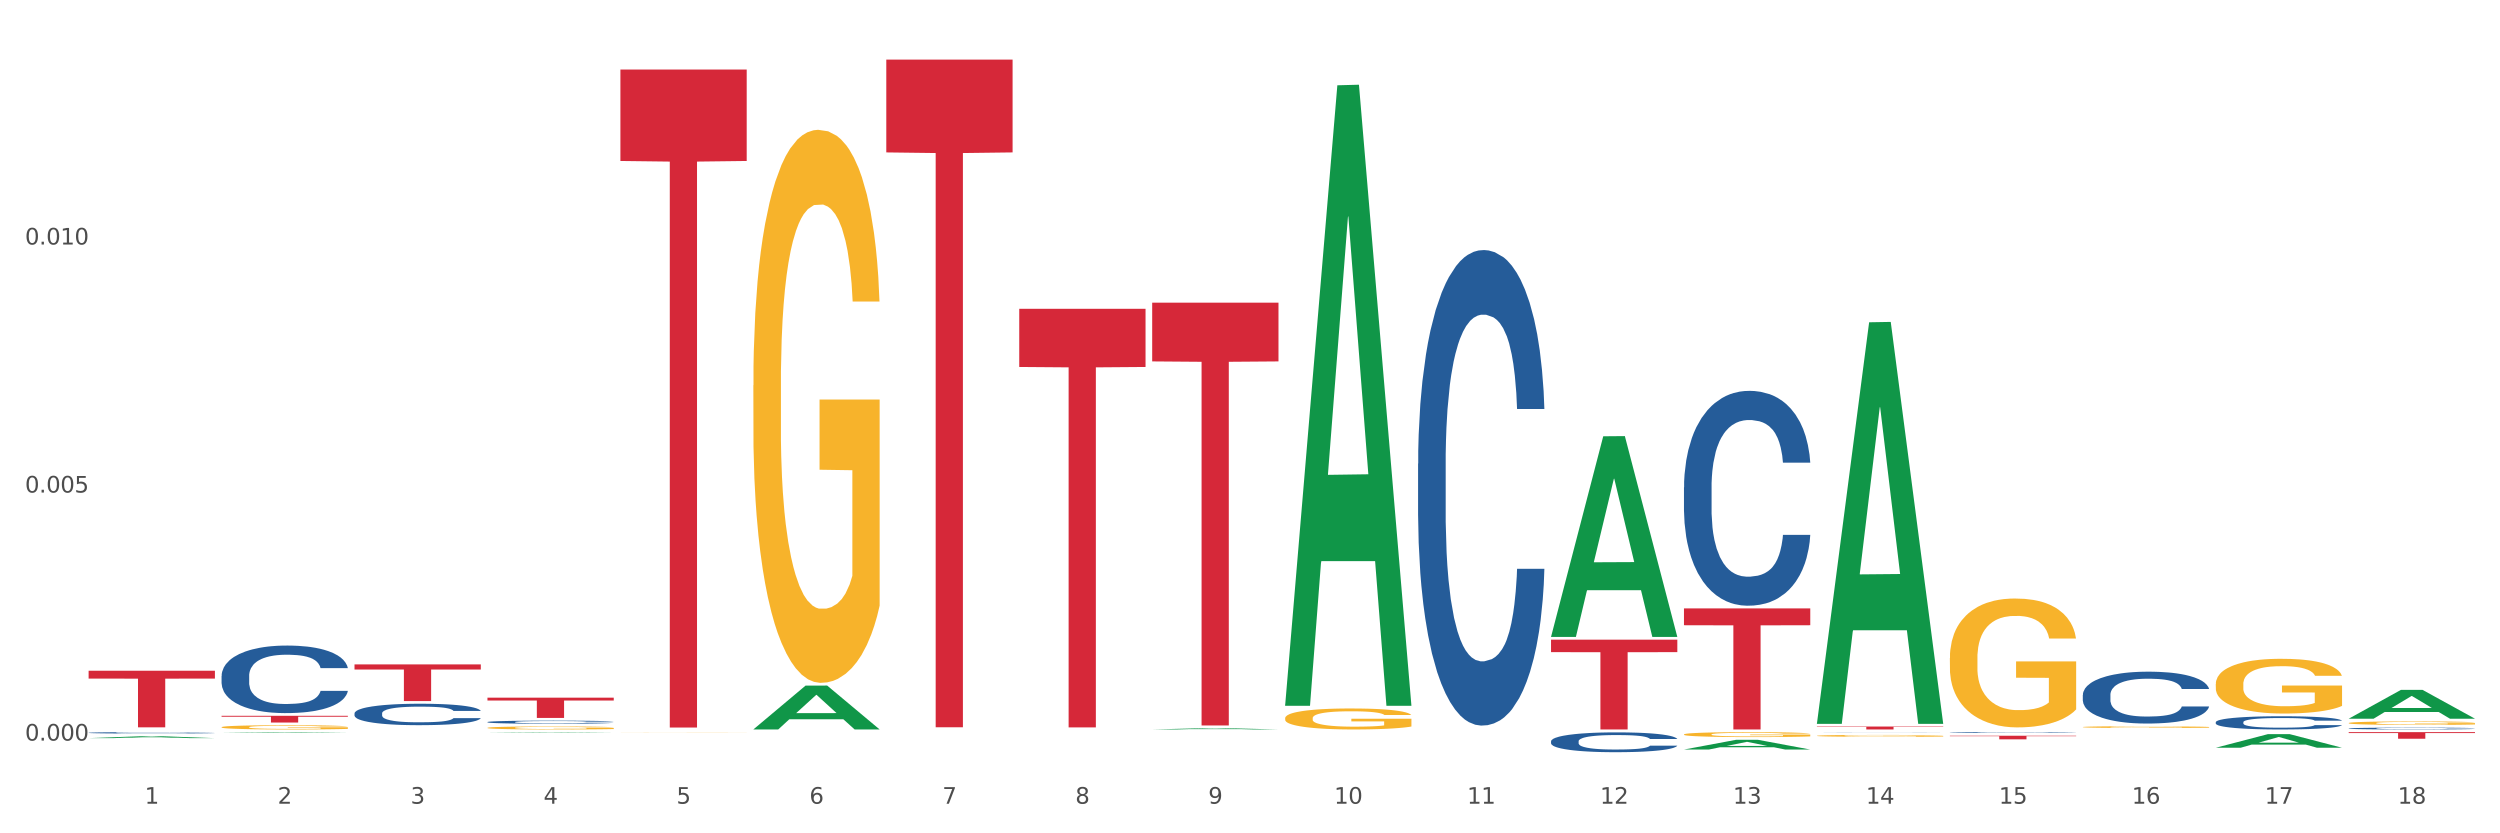 <?xml version="1.0" encoding="utf-8" standalone="no"?>
<!DOCTYPE svg PUBLIC "-//W3C//DTD SVG 1.1//EN"
  "http://www.w3.org/Graphics/SVG/1.1/DTD/svg11.dtd">
<svg xmlns:xlink="http://www.w3.org/1999/xlink" width="1080pt" height="360pt" viewBox="0 0 1080 360" xmlns="http://www.w3.org/2000/svg" version="1.1">
 <rect x="0" y="0" width="1080" height="360" fill="#333333" stroke="none"/>
 <defs>
  <style type="text/css">*{stroke-linejoin: round; stroke-linecap: butt}</style>
 </defs>
 <g id="figure_1">
  <g id="patch_1">
   <path d="M 0 360 
L 1080 360 
L 1080 0 
L 0 0 
z
" style="fill: #ffffff; stroke: #ffffff; stroke-linejoin: miter"/>
  </g>
  <g id="axes_1">
   <g id="matplotlib.axis_1">
    <g id="xtick_1">
     <g id="text_1">
      <!-- 1 -->
      <g style="fill: #4d4d4d" transform="translate(62.51 347.204) scale(0.096 -0.096)">
       <defs>
        <path id="DejaVuSans-31" d="M 794 531 
L 1825 531 
L 1825 4091 
L 703 3866 
L 703 4441 
L 1819 4666 
L 2450 4666 
L 2450 531 
L 3481 531 
L 3481 0 
L 794 0 
L 794 531 
z
" transform="scale(0.016)"/>
       </defs>
       <use xlink:href="#DejaVuSans-31"/>
      </g>
     </g>
    </g>
    <g id="xtick_2">
     <g id="text_2">
      <!-- 2 -->
      <g style="fill: #4d4d4d" transform="translate(119.942 347.204) scale(0.096 -0.096)">
       <defs>
        <path id="DejaVuSans-32" d="M 1228 531 
L 3431 531 
L 3431 0 
L 469 0 
L 469 531 
Q 828 903 1448 1529 
Q 2069 2156 2228 2338 
Q 2531 2678 2651 2914 
Q 2772 3150 2772 3378 
Q 2772 3750 2511 3984 
Q 2250 4219 1831 4219 
Q 1534 4219 1204 4116 
Q 875 4013 500 3803 
L 500 4441 
Q 881 4594 1212 4672 
Q 1544 4750 1819 4750 
Q 2544 4750 2975 4387 
Q 3406 4025 3406 3419 
Q 3406 3131 3298 2873 
Q 3191 2616 2906 2266 
Q 2828 2175 2409 1742 
Q 1991 1309 1228 531 
z
" transform="scale(0.016)"/>
       </defs>
       <use xlink:href="#DejaVuSans-32"/>
      </g>
     </g>
    </g>
    <g id="xtick_3">
     <g id="text_3">
      <!-- 3 -->
      <g style="fill: #4d4d4d" transform="translate(177.375 347.204) scale(0.096 -0.096)">
       <defs>
        <path id="DejaVuSans-33" d="M 2597 2516 
Q 3050 2419 3304 2112 
Q 3559 1806 3559 1356 
Q 3559 666 3084 287 
Q 2609 -91 1734 -91 
Q 1441 -91 1130 -33 
Q 819 25 488 141 
L 488 750 
Q 750 597 1062 519 
Q 1375 441 1716 441 
Q 2309 441 2620 675 
Q 2931 909 2931 1356 
Q 2931 1769 2642 2001 
Q 2353 2234 1838 2234 
L 1294 2234 
L 1294 2753 
L 1863 2753 
Q 2328 2753 2575 2939 
Q 2822 3125 2822 3475 
Q 2822 3834 2567 4026 
Q 2313 4219 1838 4219 
Q 1578 4219 1281 4162 
Q 984 4106 628 3988 
L 628 4550 
Q 988 4650 1302 4700 
Q 1616 4750 1894 4750 
Q 2613 4750 3031 4423 
Q 3450 4097 3450 3541 
Q 3450 3153 3228 2886 
Q 3006 2619 2597 2516 
z
" transform="scale(0.016)"/>
       </defs>
       <use xlink:href="#DejaVuSans-33"/>
      </g>
     </g>
    </g>
    <g id="xtick_4">
     <g id="text_4">
      <!-- 4 -->
      <g style="fill: #4d4d4d" transform="translate(234.808 347.204) scale(0.096 -0.096)">
       <defs>
        <path id="DejaVuSans-34" d="M 2419 4116 
L 825 1625 
L 2419 1625 
L 2419 4116 
z
M 2253 4666 
L 3047 4666 
L 3047 1625 
L 3713 1625 
L 3713 1100 
L 3047 1100 
L 3047 0 
L 2419 0 
L 2419 1100 
L 313 1100 
L 313 1709 
L 2253 4666 
z
" transform="scale(0.016)"/>
       </defs>
       <use xlink:href="#DejaVuSans-34"/>
      </g>
     </g>
    </g>
    <g id="xtick_5">
     <g id="text_5">
      <!-- 5 -->
      <g style="fill: #4d4d4d" transform="translate(292.24 347.204) scale(0.096 -0.096)">
       <defs>
        <path id="DejaVuSans-35" d="M 691 4666 
L 3169 4666 
L 3169 4134 
L 1269 4134 
L 1269 2991 
Q 1406 3038 1543 3061 
Q 1681 3084 1819 3084 
Q 2600 3084 3056 2656 
Q 3513 2228 3513 1497 
Q 3513 744 3044 326 
Q 2575 -91 1722 -91 
Q 1428 -91 1123 -41 
Q 819 9 494 109 
L 494 744 
Q 775 591 1075 516 
Q 1375 441 1709 441 
Q 2250 441 2565 725 
Q 2881 1009 2881 1497 
Q 2881 1984 2565 2268 
Q 2250 2553 1709 2553 
Q 1456 2553 1204 2497 
Q 953 2441 691 2322 
L 691 4666 
z
" transform="scale(0.016)"/>
       </defs>
       <use xlink:href="#DejaVuSans-35"/>
      </g>
     </g>
    </g>
    <g id="xtick_6">
     <g id="text_6">
      <!-- 6 -->
      <g style="fill: #4d4d4d" transform="translate(349.673 347.204) scale(0.096 -0.096)">
       <defs>
        <path id="DejaVuSans-36" d="M 2113 2584 
Q 1688 2584 1439 2293 
Q 1191 2003 1191 1497 
Q 1191 994 1439 701 
Q 1688 409 2113 409 
Q 2538 409 2786 701 
Q 3034 994 3034 1497 
Q 3034 2003 2786 2293 
Q 2538 2584 2113 2584 
z
M 3366 4563 
L 3366 3988 
Q 3128 4100 2886 4159 
Q 2644 4219 2406 4219 
Q 1781 4219 1451 3797 
Q 1122 3375 1075 2522 
Q 1259 2794 1537 2939 
Q 1816 3084 2150 3084 
Q 2853 3084 3261 2657 
Q 3669 2231 3669 1497 
Q 3669 778 3244 343 
Q 2819 -91 2113 -91 
Q 1303 -91 875 529 
Q 447 1150 447 2328 
Q 447 3434 972 4092 
Q 1497 4750 2381 4750 
Q 2619 4750 2861 4703 
Q 3103 4656 3366 4563 
z
" transform="scale(0.016)"/>
       </defs>
       <use xlink:href="#DejaVuSans-36"/>
      </g>
     </g>
    </g>
    <g id="xtick_7">
     <g id="text_7">
      <!-- 7 -->
      <g style="fill: #4d4d4d" transform="translate(407.106 347.204) scale(0.096 -0.096)">
       <defs>
        <path id="DejaVuSans-37" d="M 525 4666 
L 3525 4666 
L 3525 4397 
L 1831 0 
L 1172 0 
L 2766 4134 
L 525 4134 
L 525 4666 
z
" transform="scale(0.016)"/>
       </defs>
       <use xlink:href="#DejaVuSans-37"/>
      </g>
     </g>
    </g>
    <g id="xtick_8">
     <g id="text_8">
      <!-- 8 -->
      <g style="fill: #4d4d4d" transform="translate(464.538 347.204) scale(0.096 -0.096)">
       <defs>
        <path id="DejaVuSans-38" d="M 2034 2216 
Q 1584 2216 1326 1975 
Q 1069 1734 1069 1313 
Q 1069 891 1326 650 
Q 1584 409 2034 409 
Q 2484 409 2743 651 
Q 3003 894 3003 1313 
Q 3003 1734 2745 1975 
Q 2488 2216 2034 2216 
z
M 1403 2484 
Q 997 2584 770 2862 
Q 544 3141 544 3541 
Q 544 4100 942 4425 
Q 1341 4750 2034 4750 
Q 2731 4750 3128 4425 
Q 3525 4100 3525 3541 
Q 3525 3141 3298 2862 
Q 3072 2584 2669 2484 
Q 3125 2378 3379 2068 
Q 3634 1759 3634 1313 
Q 3634 634 3220 271 
Q 2806 -91 2034 -91 
Q 1263 -91 848 271 
Q 434 634 434 1313 
Q 434 1759 690 2068 
Q 947 2378 1403 2484 
z
M 1172 3481 
Q 1172 3119 1398 2916 
Q 1625 2713 2034 2713 
Q 2441 2713 2670 2916 
Q 2900 3119 2900 3481 
Q 2900 3844 2670 4047 
Q 2441 4250 2034 4250 
Q 1625 4250 1398 4047 
Q 1172 3844 1172 3481 
z
" transform="scale(0.016)"/>
       </defs>
       <use xlink:href="#DejaVuSans-38"/>
      </g>
     </g>
    </g>
    <g id="xtick_9">
     <g id="text_9">
      <!-- 9 -->
      <g style="fill: #4d4d4d" transform="translate(521.971 347.204) scale(0.096 -0.096)">
       <defs>
        <path id="DejaVuSans-39" d="M 703 97 
L 703 672 
Q 941 559 1184 500 
Q 1428 441 1663 441 
Q 2288 441 2617 861 
Q 2947 1281 2994 2138 
Q 2813 1869 2534 1725 
Q 2256 1581 1919 1581 
Q 1219 1581 811 2004 
Q 403 2428 403 3163 
Q 403 3881 828 4315 
Q 1253 4750 1959 4750 
Q 2769 4750 3195 4129 
Q 3622 3509 3622 2328 
Q 3622 1225 3098 567 
Q 2575 -91 1691 -91 
Q 1453 -91 1209 -44 
Q 966 3 703 97 
z
M 1959 2075 
Q 2384 2075 2632 2365 
Q 2881 2656 2881 3163 
Q 2881 3666 2632 3958 
Q 2384 4250 1959 4250 
Q 1534 4250 1286 3958 
Q 1038 3666 1038 3163 
Q 1038 2656 1286 2365 
Q 1534 2075 1959 2075 
z
" transform="scale(0.016)"/>
       </defs>
       <use xlink:href="#DejaVuSans-39"/>
      </g>
     </g>
    </g>
    <g id="xtick_10">
     <g id="text_10">
      <!-- 10 -->
      <g style="fill: #4d4d4d" transform="translate(576.35 347.204) scale(0.096 -0.096)">
       <defs>
        <path id="DejaVuSans-30" d="M 2034 4250 
Q 1547 4250 1301 3770 
Q 1056 3291 1056 2328 
Q 1056 1369 1301 889 
Q 1547 409 2034 409 
Q 2525 409 2770 889 
Q 3016 1369 3016 2328 
Q 3016 3291 2770 3770 
Q 2525 4250 2034 4250 
z
M 2034 4750 
Q 2819 4750 3233 4129 
Q 3647 3509 3647 2328 
Q 3647 1150 3233 529 
Q 2819 -91 2034 -91 
Q 1250 -91 836 529 
Q 422 1150 422 2328 
Q 422 3509 836 4129 
Q 1250 4750 2034 4750 
z
" transform="scale(0.016)"/>
       </defs>
       <use xlink:href="#DejaVuSans-31"/>
       <use xlink:href="#DejaVuSans-30" transform="translate(63.623 0)"/>
      </g>
     </g>
    </g>
    <g id="xtick_11">
     <g id="text_11">
      <!-- 11 -->
      <g style="fill: #4d4d4d" transform="translate(633.783 347.204) scale(0.096 -0.096)">
       <use xlink:href="#DejaVuSans-31"/>
       <use xlink:href="#DejaVuSans-31" transform="translate(63.623 0)"/>
      </g>
     </g>
    </g>
    <g id="xtick_12">
     <g id="text_12">
      <!-- 12 -->
      <g style="fill: #4d4d4d" transform="translate(691.215 347.204) scale(0.096 -0.096)">
       <use xlink:href="#DejaVuSans-31"/>
       <use xlink:href="#DejaVuSans-32" transform="translate(63.623 0)"/>
      </g>
     </g>
    </g>
    <g id="xtick_13">
     <g id="text_13">
      <!-- 13 -->
      <g style="fill: #4d4d4d" transform="translate(748.648 347.204) scale(0.096 -0.096)">
       <use xlink:href="#DejaVuSans-31"/>
       <use xlink:href="#DejaVuSans-33" transform="translate(63.623 0)"/>
      </g>
     </g>
    </g>
    <g id="xtick_14">
     <g id="text_14">
      <!-- 14 -->
      <g style="fill: #4d4d4d" transform="translate(806.081 347.204) scale(0.096 -0.096)">
       <use xlink:href="#DejaVuSans-31"/>
       <use xlink:href="#DejaVuSans-34" transform="translate(63.623 0)"/>
      </g>
     </g>
    </g>
    <g id="xtick_15">
     <g id="text_15">
      <!-- 15 -->
      <g style="fill: #4d4d4d" transform="translate(863.513 347.204) scale(0.096 -0.096)">
       <use xlink:href="#DejaVuSans-31"/>
       <use xlink:href="#DejaVuSans-35" transform="translate(63.623 0)"/>
      </g>
     </g>
    </g>
    <g id="xtick_16">
     <g id="text_16">
      <!-- 16 -->
      <g style="fill: #4d4d4d" transform="translate(920.946 347.204) scale(0.096 -0.096)">
       <use xlink:href="#DejaVuSans-31"/>
       <use xlink:href="#DejaVuSans-36" transform="translate(63.623 0)"/>
      </g>
     </g>
    </g>
    <g id="xtick_17">
     <g id="text_17">
      <!-- 17 -->
      <g style="fill: #4d4d4d" transform="translate(978.379 347.204) scale(0.096 -0.096)">
       <use xlink:href="#DejaVuSans-31"/>
       <use xlink:href="#DejaVuSans-37" transform="translate(63.623 0)"/>
      </g>
     </g>
    </g>
    <g id="xtick_18">
     <g id="text_18">
      <!-- 18 -->
      <g style="fill: #4d4d4d" transform="translate(1035.811 347.204) scale(0.096 -0.096)">
       <use xlink:href="#DejaVuSans-31"/>
       <use xlink:href="#DejaVuSans-38" transform="translate(63.623 0)"/>
      </g>
     </g>
    </g>
    <g id="xtick_19"/>
    <g id="xtick_20"/>
    <g id="xtick_21"/>
    <g id="xtick_22"/>
    <g id="xtick_23"/>
    <g id="xtick_24"/>
    <g id="xtick_25"/>
    <g id="xtick_26"/>
    <g id="xtick_27"/>
    <g id="xtick_28"/>
    <g id="xtick_29"/>
    <g id="xtick_30"/>
    <g id="xtick_31"/>
    <g id="xtick_32"/>
    <g id="xtick_33"/>
    <g id="xtick_34"/>
    <g id="xtick_35"/>
   </g>
   <g id="matplotlib.axis_2">
    <g id="ytick_1">
     <g id="text_19">
      <!-- 0.000 -->
      <g style="fill: #4d4d4d" transform="translate(10.8 319.938) scale(0.096 -0.096)">
       <defs>
        <path id="DejaVuSans-2e" d="M 684 794 
L 1344 794 
L 1344 0 
L 684 0 
L 684 794 
z
" transform="scale(0.016)"/>
       </defs>
       <use xlink:href="#DejaVuSans-30"/>
       <use xlink:href="#DejaVuSans-2e" transform="translate(63.623 0)"/>
       <use xlink:href="#DejaVuSans-30" transform="translate(95.41 0)"/>
       <use xlink:href="#DejaVuSans-30" transform="translate(159.033 0)"/>
       <use xlink:href="#DejaVuSans-30" transform="translate(222.656 0)"/>
      </g>
     </g>
    </g>
    <g id="ytick_2">
     <g id="text_20">
      <!-- 0.005 -->
      <g style="fill: #4d4d4d" transform="translate(10.8 212.786) scale(0.096 -0.096)">
       <use xlink:href="#DejaVuSans-30"/>
       <use xlink:href="#DejaVuSans-2e" transform="translate(63.623 0)"/>
       <use xlink:href="#DejaVuSans-30" transform="translate(95.41 0)"/>
       <use xlink:href="#DejaVuSans-30" transform="translate(159.033 0)"/>
       <use xlink:href="#DejaVuSans-35" transform="translate(222.656 0)"/>
      </g>
     </g>
    </g>
    <g id="ytick_3">
     <g id="text_21">
      <!-- 0.010 -->
      <g style="fill: #4d4d4d" transform="translate(10.8 105.633) scale(0.096 -0.096)">
       <use xlink:href="#DejaVuSans-30"/>
       <use xlink:href="#DejaVuSans-2e" transform="translate(63.623 0)"/>
       <use xlink:href="#DejaVuSans-30" transform="translate(95.41 0)"/>
       <use xlink:href="#DejaVuSans-31" transform="translate(159.033 0)"/>
       <use xlink:href="#DejaVuSans-30" transform="translate(222.656 0)"/>
      </g>
     </g>
    </g>
    <g id="ytick_4"/>
    <g id="ytick_5"/>
    <g id="ytick_6"/>
   </g>
   <g id="PolyCollection_1">
    <path d="M 1014.639 316.291 
L 1069.2 316.291 
L 1069.2 316.685 
L 1047.738 316.688 
L 1047.738 319.128 
L 1035.972 319.128 
L 1035.972 316.688 
L 1014.639 316.685 
L 1014.639 316.294 
L 1014.639 316.291 
z
" clip-path="url(#p9183e9ead3)" style="fill: #d62839"/>
    <path d="M 325.447 315.093 
L 325.503 315.075 
L 348.002 296.181 
L 357.339 296.163 
L 380.008 315.129 
L 369.208 315.129 
L 364.314 310.712 
L 341.084 310.712 
L 340.915 310.784 
L 336.19 315.129 
L 325.447 315.129 
L 325.447 315.093 
L 344.009 308.077 
L 361.389 308.059 
L 352.783 300.206 
L 352.671 300.17 
L 352.558 300.224 
L 343.952 308.059 
L 344.009 308.077 
L 325.447 315.093 
z
" clip-path="url(#p9183e9ead3)" style="fill: #109648"/>
    <path d="M 497.745 315.128 
L 497.801 315.127 
L 520.3 314.568 
L 529.638 314.567 
L 552.306 315.129 
L 541.506 315.129 
L 536.612 314.998 
L 513.382 314.998 
L 513.213 315 
L 508.488 315.129 
L 497.745 315.129 
L 497.745 315.128 
L 516.307 314.92 
L 533.687 314.919 
L 525.081 314.687 
L 524.969 314.686 
L 524.856 314.688 
L 516.25 314.919 
L 516.307 314.92 
L 497.745 315.128 
z
" clip-path="url(#p9183e9ead3)" style="fill: #109648"/>
    <path d="M 555.177 304.395 
L 555.234 304.143 
L 577.733 36.845 
L 587.07 36.594 
L 609.738 304.898 
L 598.939 304.898 
L 594.045 242.42 
L 570.814 242.42 
L 570.646 243.428 
L 565.921 304.898 
L 555.177 304.898 
L 555.177 304.395 
L 573.739 205.134 
L 591.12 204.882 
L 582.514 93.782 
L 582.402 93.278 
L 582.289 94.033 
L 573.683 204.882 
L 573.739 205.134 
L 555.177 304.395 
z
" clip-path="url(#p9183e9ead3)" style="fill: #109648"/>
    <path d="M 210.581 316.51 
L 210.637 316.51 
L 233.137 316.291 
L 242.474 316.291 
L 265.142 316.511 
L 254.342 316.511 
L 249.449 316.46 
L 226.218 316.46 
L 226.049 316.46 
L 221.325 316.511 
L 210.581 316.511 
L 210.581 316.51 
L 229.143 316.429 
L 246.524 316.429 
L 237.918 316.338 
L 237.805 316.337 
L 237.693 316.338 
L 229.087 316.429 
L 229.143 316.429 
L 210.581 316.51 
z
" clip-path="url(#p9183e9ead3)" style="fill: #109648"/>
    <path d="M 95.716 316.566 
L 95.772 316.566 
L 118.271 316.291 
L 127.609 316.291 
L 150.277 316.566 
L 139.477 316.566 
L 134.583 316.502 
L 111.353 316.502 
L 111.184 316.503 
L 106.459 316.566 
L 95.716 316.566 
L 95.716 316.566 
L 114.278 316.464 
L 131.659 316.464 
L 123.052 316.35 
L 122.94 316.349 
L 122.827 316.35 
L 114.221 316.464 
L 114.278 316.464 
L 95.716 316.566 
z
" clip-path="url(#p9183e9ead3)" style="fill: #109648"/>
    <path d="M 38.283 318.874 
L 38.339 318.873 
L 60.839 318.055 
L 70.176 318.055 
L 92.844 318.875 
L 82.044 318.875 
L 77.151 318.684 
L 53.92 318.684 
L 53.751 318.687 
L 49.026 318.875 
L 38.283 318.875 
L 38.283 318.874 
L 56.845 318.57 
L 74.226 318.569 
L 65.62 318.23 
L 65.507 318.228 
L 65.395 318.23 
L 56.789 318.569 
L 56.845 318.57 
L 38.283 318.874 
z
" clip-path="url(#p9183e9ead3)" style="fill: #109648"/>
    <path d="M 784.908 313.861 
L 839.469 313.861 
L 839.469 314.037 
L 818.007 314.038 
L 818.007 315.129 
L 806.241 315.129 
L 806.241 314.038 
L 784.908 314.037 
L 784.908 313.862 
L 784.908 313.861 
z
" clip-path="url(#p9183e9ead3)" style="fill: #d62839"/>
    <path d="M 727.475 262.833 
L 782.036 262.833 
L 782.036 270.1 
L 760.574 270.15 
L 760.574 315.129 
L 748.809 315.129 
L 748.809 270.15 
L 727.475 270.1 
L 727.475 262.882 
L 727.475 262.833 
z
" clip-path="url(#p9183e9ead3)" style="fill: #d62839"/>
    <path d="M 670.043 276.33 
L 724.604 276.33 
L 724.604 281.722 
L 703.141 281.758 
L 703.141 315.129 
L 691.376 315.129 
L 691.376 281.758 
L 670.043 281.722 
L 670.043 276.367 
L 670.043 276.33 
z
" clip-path="url(#p9183e9ead3)" style="fill: #d62839"/>
    <path d="M 497.745 130.743 
L 552.306 130.743 
L 552.306 156.127 
L 530.843 156.298 
L 530.843 313.405 
L 519.078 313.405 
L 519.078 156.298 
L 497.745 156.127 
L 497.745 130.914 
L 497.745 130.743 
z
" clip-path="url(#p9183e9ead3)" style="fill: #d62839"/>
    <path d="M 440.312 133.399 
L 494.873 133.399 
L 494.873 158.529 
L 473.411 158.699 
L 473.411 314.231 
L 461.645 314.231 
L 461.645 158.699 
L 440.312 158.529 
L 440.312 133.569 
L 440.312 133.399 
z
" clip-path="url(#p9183e9ead3)" style="fill: #d62839"/>
    <path d="M 153.148 287.027 
L 207.709 287.027 
L 207.709 289.226 
L 186.247 289.241 
L 186.247 302.851 
L 174.482 302.851 
L 174.482 289.241 
L 153.148 289.226 
L 153.148 287.042 
L 153.148 287.027 
z
" clip-path="url(#p9183e9ead3)" style="fill: #d62839"/>
    <path d="M 784.908 312.372 
L 784.964 312.209 
L 807.464 139.226 
L 816.801 139.063 
L 839.469 312.699 
L 828.669 312.699 
L 823.776 272.265 
L 800.545 272.265 
L 800.376 272.917 
L 795.652 312.699 
L 784.908 312.699 
L 784.908 312.372 
L 803.47 248.135 
L 820.851 247.972 
L 812.245 176.073 
L 812.132 175.747 
L 812.02 176.236 
L 803.414 247.972 
L 803.47 248.135 
L 784.908 312.372 
z
" clip-path="url(#p9183e9ead3)" style="fill: #109648"/>
    <path d="M 727.475 323.795 
L 727.532 323.791 
L 750.031 319.588 
L 759.368 319.584 
L 782.036 323.803 
L 771.237 323.803 
L 766.343 322.82 
L 743.113 322.82 
L 742.944 322.836 
L 738.219 323.803 
L 727.475 323.803 
L 727.475 323.795 
L 746.037 322.234 
L 763.418 322.23 
L 754.812 320.483 
L 754.7 320.475 
L 754.587 320.487 
L 745.981 322.23 
L 746.037 322.234 
L 727.475 323.795 
z
" clip-path="url(#p9183e9ead3)" style="fill: #109648"/>
    <path d="M 670.043 275.005 
L 670.099 274.924 
L 692.598 188.473 
L 701.936 188.392 
L 724.604 275.168 
L 713.804 275.168 
L 708.91 254.961 
L 685.68 254.961 
L 685.511 255.287 
L 680.786 275.168 
L 670.043 275.168 
L 670.043 275.005 
L 688.605 242.902 
L 705.986 242.82 
L 697.38 206.888 
L 697.267 206.725 
L 697.155 206.969 
L 688.548 242.82 
L 688.605 242.902 
L 670.043 275.005 
z
" clip-path="url(#p9183e9ead3)" style="fill: #109648"/>
    <path d="M 842.341 316.459 
L 842.405 316.459 
L 842.405 316.449 
L 842.599 316.436 
L 843.308 316.412 
L 844.211 316.394 
L 845.759 316.373 
L 846.597 316.364 
L 847.694 316.354 
L 849.951 316.338 
L 852.531 316.324 
L 854.337 316.317 
L 855.691 316.312 
L 858.722 316.304 
L 860.463 316.3 
L 862.269 316.297 
L 863.817 316.295 
L 866.397 316.292 
L 868.46 316.291 
L 870.847 316.291 
L 872.846 316.291 
L 875.49 316.293 
L 879.36 316.297 
L 880.843 316.299 
L 882.842 316.303 
L 884.906 316.309 
L 886.583 316.314 
L 888.518 316.322 
L 890.517 316.332 
L 892.452 316.345 
L 893.806 316.357 
L 894.903 316.37 
L 895.87 316.385 
L 896.579 316.402 
L 896.902 316.416 
L 885.1 316.416 
L 884.777 316.403 
L 884.132 316.39 
L 883.487 316.38 
L 882.778 316.373 
L 881.682 316.364 
L 880.714 316.359 
L 879.102 316.352 
L 877.618 316.348 
L 876.393 316.346 
L 874.91 316.344 
L 871.75 316.342 
L 869.492 316.342 
L 868.074 316.343 
L 866.332 316.344 
L 864.849 316.347 
L 863.108 316.351 
L 861.753 316.355 
L 860.399 316.361 
L 859.625 316.365 
L 858.464 316.373 
L 857.69 316.379 
L 856.658 316.389 
L 856.078 316.397 
L 855.046 316.416 
L 854.594 316.431 
L 854.401 316.441 
L 854.272 316.452 
L 854.272 316.505 
L 854.659 316.529 
L 854.981 316.539 
L 855.497 316.551 
L 856.465 316.566 
L 857.884 316.581 
L 859.367 316.591 
L 860.592 316.598 
L 861.753 316.602 
L 862.914 316.606 
L 864.333 316.61 
L 865.494 316.612 
L 867.235 316.614 
L 869.299 316.615 
L 870.911 316.615 
L 874.2 316.613 
L 875.684 316.611 
L 877.103 316.609 
L 878.65 316.605 
L 879.876 316.601 
L 880.585 316.598 
L 881.746 316.591 
L 882.649 316.585 
L 883.423 316.577 
L 883.939 316.57 
L 884.519 316.56 
L 884.971 316.548 
L 885.1 316.542 
L 896.902 316.542 
L 896.644 316.554 
L 896.192 316.566 
L 895.29 316.582 
L 894.58 316.591 
L 893.484 316.603 
L 892.323 316.612 
L 890.711 316.623 
L 889.227 316.631 
L 887.679 316.638 
L 886.003 316.644 
L 882.971 316.652 
L 881.875 316.655 
L 879.553 316.659 
L 877.747 316.661 
L 875.103 316.664 
L 872.395 316.665 
L 869.557 316.665 
L 867.042 316.665 
L 864.268 316.663 
L 862.527 316.661 
L 860.592 316.657 
L 858.335 316.653 
L 856.207 316.647 
L 854.208 316.64 
L 852.337 316.632 
L 850.596 316.623 
L 848.339 316.609 
L 846.662 316.594 
L 845.436 316.581 
L 844.598 316.57 
L 843.76 316.555 
L 843.308 316.545 
L 842.599 316.521 
L 842.341 316.499 
L 842.341 316.459 
z
" clip-path="url(#p9183e9ead3)" style="fill: #255c99"/>
    <path d="M 784.908 316.311 
L 784.973 316.311 
L 784.973 316.31 
L 785.166 316.308 
L 785.876 316.305 
L 786.778 316.303 
L 788.326 316.301 
L 789.165 316.3 
L 790.261 316.298 
L 792.518 316.297 
L 795.098 316.295 
L 796.904 316.294 
L 798.258 316.293 
L 801.289 316.292 
L 803.031 316.292 
L 804.836 316.292 
L 806.384 316.291 
L 808.964 316.291 
L 811.028 316.291 
L 813.414 316.291 
L 815.413 316.291 
L 818.058 316.291 
L 821.927 316.292 
L 823.41 316.292 
L 825.41 316.292 
L 827.473 316.293 
L 829.15 316.294 
L 831.085 316.295 
L 833.084 316.296 
L 835.019 316.297 
L 836.374 316.299 
L 837.47 316.3 
L 838.437 316.302 
L 839.147 316.304 
L 839.469 316.306 
L 827.667 316.306 
L 827.345 316.304 
L 826.7 316.303 
L 826.055 316.302 
L 825.345 316.301 
L 824.249 316.3 
L 823.281 316.299 
L 821.669 316.298 
L 820.186 316.298 
L 818.96 316.297 
L 817.477 316.297 
L 814.317 316.297 
L 812.06 316.297 
L 810.641 316.297 
L 808.9 316.297 
L 807.416 316.298 
L 805.675 316.298 
L 804.321 316.299 
L 802.966 316.299 
L 802.192 316.3 
L 801.031 316.301 
L 800.257 316.301 
L 799.226 316.303 
L 798.645 316.304 
L 797.613 316.306 
L 797.162 316.308 
L 796.968 316.309 
L 796.839 316.31 
L 796.839 316.317 
L 797.226 316.319 
L 797.549 316.321 
L 798.065 316.322 
L 799.032 316.324 
L 800.451 316.326 
L 801.934 316.327 
L 803.16 316.328 
L 804.321 316.328 
L 805.481 316.329 
L 806.9 316.329 
L 808.061 316.329 
L 809.802 316.33 
L 811.866 316.33 
L 813.479 316.33 
L 816.768 316.33 
L 818.251 316.329 
L 819.67 316.329 
L 821.218 316.329 
L 822.443 316.328 
L 823.152 316.328 
L 824.313 316.327 
L 825.216 316.326 
L 825.99 316.325 
L 826.506 316.324 
L 827.087 316.323 
L 827.538 316.322 
L 827.667 316.321 
L 839.469 316.321 
L 839.211 316.323 
L 838.76 316.324 
L 837.857 316.326 
L 837.147 316.327 
L 836.051 316.328 
L 834.89 316.33 
L 833.278 316.331 
L 831.795 316.332 
L 830.247 316.333 
L 828.57 316.333 
L 825.539 316.334 
L 824.442 316.335 
L 822.121 316.335 
L 820.315 316.335 
L 817.671 316.336 
L 814.962 316.336 
L 812.124 316.336 
L 809.609 316.336 
L 806.836 316.336 
L 805.094 316.335 
L 803.16 316.335 
L 800.902 316.334 
L 798.774 316.334 
L 796.775 316.333 
L 794.905 316.332 
L 793.163 316.331 
L 790.906 316.329 
L 789.229 316.327 
L 788.004 316.326 
L 787.165 316.324 
L 786.327 316.323 
L 785.876 316.321 
L 785.166 316.319 
L 784.908 316.316 
L 784.908 316.311 
z
" clip-path="url(#p9183e9ead3)" style="fill: #255c99"/>
    <path d="M 727.475 210.554 
L 727.54 210.469 
L 727.54 208.096 
L 727.733 204.875 
L 728.443 198.941 
L 729.346 194.448 
L 730.894 189.192 
L 731.732 186.988 
L 732.828 184.53 
L 735.086 180.545 
L 737.665 177.154 
L 739.471 175.29 
L 740.825 174.103 
L 743.857 171.983 
L 745.598 171.051 
L 747.404 170.288 
L 748.952 169.779 
L 751.531 169.186 
L 753.595 168.932 
L 755.981 168.847 
L 757.981 168.932 
L 760.625 169.271 
L 764.494 170.288 
L 765.978 170.881 
L 767.977 171.899 
L 770.041 173.255 
L 771.718 174.611 
L 773.652 176.561 
L 775.652 179.104 
L 777.586 182.325 
L 778.941 185.292 
L 780.037 188.429 
L 781.005 192.244 
L 781.714 196.397 
L 782.036 199.873 
L 770.234 199.873 
L 769.912 196.737 
L 769.267 193.346 
L 768.622 191.057 
L 767.913 189.192 
L 766.816 187.073 
L 765.849 185.716 
L 764.236 184.106 
L 762.753 183.088 
L 761.528 182.495 
L 760.044 181.986 
L 756.884 181.478 
L 754.627 181.478 
L 753.208 181.647 
L 751.467 182.071 
L 749.983 182.665 
L 748.242 183.682 
L 746.888 184.784 
L 745.533 186.225 
L 744.76 187.242 
L 743.599 189.107 
L 742.825 190.633 
L 741.793 193.261 
L 741.212 195.126 
L 740.181 199.958 
L 739.729 203.518 
L 739.536 205.977 
L 739.407 208.689 
L 739.407 221.913 
L 739.794 227.847 
L 740.116 230.391 
L 740.632 233.273 
L 741.599 237.003 
L 743.018 240.648 
L 744.502 243.276 
L 745.727 244.886 
L 746.888 246.073 
L 748.049 247.006 
L 749.468 247.853 
L 750.628 248.362 
L 752.37 248.871 
L 754.433 249.125 
L 756.046 249.125 
L 759.335 248.701 
L 760.818 248.277 
L 762.237 247.684 
L 763.785 246.751 
L 765.01 245.734 
L 765.72 244.971 
L 766.881 243.36 
L 767.784 241.665 
L 768.557 239.715 
L 769.073 238.02 
L 769.654 235.477 
L 770.105 232.595 
L 770.234 231.069 
L 782.036 231.069 
L 781.779 234.12 
L 781.327 237.087 
L 780.424 241.072 
L 779.715 243.36 
L 778.618 246.158 
L 777.457 248.532 
L 775.845 251.159 
L 774.362 253.109 
L 772.814 254.805 
L 771.137 256.33 
L 768.106 258.45 
L 767.01 259.043 
L 764.688 260.06 
L 762.882 260.654 
L 760.238 261.247 
L 757.529 261.586 
L 754.691 261.671 
L 752.176 261.501 
L 749.403 260.993 
L 747.662 260.484 
L 745.727 259.721 
L 743.47 258.534 
L 741.341 257.093 
L 739.342 255.398 
L 737.472 253.448 
L 735.731 251.244 
L 733.473 247.599 
L 731.796 244.039 
L 730.571 240.733 
L 729.733 237.935 
L 728.894 234.375 
L 728.443 231.916 
L 727.733 225.982 
L 727.475 220.472 
L 727.475 210.554 
z
" clip-path="url(#p9183e9ead3)" style="fill: #255c99"/>
    <path d="M 325.447 166.481 
L 325.511 166.262 
L 325.511 158.407 
L 325.64 151.643 
L 326.284 135.278 
L 327.25 121.749 
L 327.959 114.549 
L 328.667 108.657 
L 329.505 102.766 
L 330.535 96.656 
L 332.404 87.71 
L 333.563 83.127 
L 334.98 78.327 
L 337.557 71.345 
L 339.425 67.417 
L 341.357 64.144 
L 344.514 60.216 
L 346.575 58.471 
L 348.765 57.161 
L 351.406 56.289 
L 353.403 56.07 
L 357.784 56.725 
L 361.52 58.689 
L 363.324 60.216 
L 365.643 62.835 
L 366.867 64.58 
L 368.863 68.072 
L 370.925 72.654 
L 372.342 76.581 
L 374.468 84 
L 376.078 91.419 
L 377.56 100.584 
L 378.333 106.911 
L 378.912 112.803 
L 379.428 119.567 
L 379.943 130.259 
L 368.348 130.259 
L 367.897 122.622 
L 367.189 115.421 
L 366.158 108.439 
L 365.256 104.075 
L 363.71 98.62 
L 362.293 95.129 
L 360.811 92.51 
L 359.008 90.328 
L 357.591 89.237 
L 355.594 88.364 
L 351.664 88.583 
L 349.023 90.328 
L 347.219 92.51 
L 346.06 94.474 
L 345.029 96.656 
L 343.87 99.711 
L 342.517 104.293 
L 341.551 108.439 
L 340.584 113.676 
L 339.811 118.913 
L 339.103 125.022 
L 338.523 131.568 
L 338.072 138.332 
L 337.686 146.624 
L 337.364 160.371 
L 337.364 190.264 
L 337.492 197.029 
L 337.815 205.975 
L 338.201 212.739 
L 338.845 220.813 
L 339.425 226.268 
L 340.52 234.123 
L 341.744 240.669 
L 342.71 244.815 
L 343.676 248.306 
L 345.351 253.107 
L 347.219 257.034 
L 348.83 259.434 
L 351.02 261.616 
L 352.502 262.489 
L 353.79 262.926 
L 356.946 262.926 
L 359.201 262.271 
L 361.713 260.744 
L 363.646 258.78 
L 365.256 256.38 
L 367.06 252.452 
L 368.219 248.743 
L 368.219 203.138 
L 354.048 202.92 
L 354.048 172.59 
L 380.008 172.59 
L 380.008 261.616 
L 378.912 266.199 
L 377.689 270.345 
L 376.4 274.054 
L 374.468 278.636 
L 372.149 283 
L 370.087 286.055 
L 367.897 288.673 
L 365.321 291.074 
L 361.971 293.256 
L 359.91 294.129 
L 357.333 294.783 
L 354.305 295.001 
L 351.664 294.565 
L 349.087 293.474 
L 346.382 291.51 
L 343.741 288.673 
L 341.744 285.837 
L 339.747 282.346 
L 337.621 277.763 
L 335.946 273.399 
L 334.658 269.472 
L 333.241 264.453 
L 331.695 257.907 
L 330.535 252.016 
L 329.505 245.906 
L 328.41 238.051 
L 327.637 231.286 
L 326.864 222.777 
L 326.413 216.449 
L 325.897 206.63 
L 325.511 192.883 
L 325.447 166.481 
z
" clip-path="url(#p9183e9ead3)" style="fill: #f7b32b"/>
    <path d="M 727.475 317.275 
L 727.54 317.274 
L 727.54 317.203 
L 727.669 317.143 
L 728.313 316.997 
L 729.279 316.877 
L 729.988 316.812 
L 730.696 316.76 
L 731.534 316.707 
L 732.564 316.653 
L 734.432 316.573 
L 735.592 316.532 
L 737.009 316.489 
L 739.586 316.427 
L 741.454 316.392 
L 743.386 316.363 
L 746.543 316.328 
L 748.604 316.312 
L 750.794 316.301 
L 753.435 316.293 
L 755.432 316.291 
L 759.813 316.297 
L 763.549 316.314 
L 765.353 316.328 
L 767.672 316.351 
L 768.895 316.367 
L 770.892 316.398 
L 772.954 316.439 
L 774.371 316.474 
L 776.497 316.54 
L 778.107 316.606 
L 779.589 316.688 
L 780.362 316.744 
L 780.941 316.797 
L 781.457 316.857 
L 781.972 316.952 
L 770.377 316.952 
L 769.926 316.884 
L 769.218 316.82 
L 768.187 316.758 
L 767.285 316.719 
L 765.739 316.67 
L 764.322 316.639 
L 762.84 316.616 
L 761.037 316.596 
L 759.619 316.587 
L 757.623 316.579 
L 753.693 316.581 
L 751.052 316.596 
L 749.248 316.616 
L 748.089 316.633 
L 747.058 316.653 
L 745.899 316.68 
L 744.546 316.721 
L 743.58 316.758 
L 742.613 316.805 
L 741.84 316.851 
L 741.132 316.906 
L 740.552 316.964 
L 740.101 317.024 
L 739.715 317.098 
L 739.393 317.221 
L 739.393 317.488 
L 739.521 317.548 
L 739.843 317.628 
L 740.23 317.688 
L 740.874 317.76 
L 741.454 317.809 
L 742.549 317.879 
L 743.773 317.937 
L 744.739 317.974 
L 745.705 318.005 
L 747.38 318.048 
L 749.248 318.083 
L 750.859 318.104 
L 753.049 318.124 
L 754.53 318.132 
L 755.819 318.136 
L 758.975 318.136 
L 761.23 318.13 
L 763.742 318.116 
L 765.675 318.099 
L 767.285 318.077 
L 769.089 318.042 
L 770.248 318.009 
L 770.248 317.602 
L 756.077 317.6 
L 756.077 317.33 
L 782.036 317.33 
L 782.036 318.124 
L 780.941 318.165 
L 779.717 318.202 
L 778.429 318.235 
L 776.497 318.276 
L 774.178 318.315 
L 772.116 318.342 
L 769.926 318.365 
L 767.349 318.387 
L 764 318.406 
L 761.938 318.414 
L 759.362 318.42 
L 756.334 318.422 
L 753.693 318.418 
L 751.116 318.408 
L 748.411 318.39 
L 745.77 318.365 
L 743.773 318.34 
L 741.776 318.309 
L 739.65 318.268 
L 737.975 318.229 
L 736.687 318.194 
L 735.27 318.149 
L 733.724 318.091 
L 732.564 318.038 
L 731.534 317.984 
L 730.439 317.914 
L 729.666 317.853 
L 728.893 317.777 
L 728.442 317.721 
L 727.926 317.633 
L 727.54 317.511 
L 727.475 317.275 
z
" clip-path="url(#p9183e9ead3)" style="fill: #f7b32b"/>
    <path d="M 555.177 310.251 
L 555.242 310.243 
L 555.242 309.945 
L 555.371 309.688 
L 556.015 309.067 
L 556.981 308.553 
L 557.69 308.28 
L 558.398 308.056 
L 559.236 307.833 
L 560.266 307.601 
L 562.134 307.261 
L 563.294 307.087 
L 564.711 306.905 
L 567.288 306.64 
L 569.156 306.491 
L 571.088 306.367 
L 574.245 306.218 
L 576.306 306.152 
L 578.496 306.102 
L 581.137 306.069 
L 583.134 306.061 
L 587.515 306.085 
L 591.251 306.16 
L 593.054 306.218 
L 595.373 306.317 
L 596.597 306.384 
L 598.594 306.516 
L 600.656 306.69 
L 602.073 306.839 
L 604.199 307.121 
L 605.809 307.402 
L 607.291 307.75 
L 608.064 307.99 
L 608.643 308.214 
L 609.159 308.47 
L 609.674 308.876 
L 598.079 308.876 
L 597.628 308.586 
L 596.919 308.313 
L 595.889 308.048 
L 594.987 307.882 
L 593.441 307.675 
L 592.024 307.543 
L 590.542 307.444 
L 588.738 307.361 
L 587.321 307.319 
L 585.324 307.286 
L 581.395 307.295 
L 578.754 307.361 
L 576.95 307.444 
L 575.791 307.518 
L 574.76 307.601 
L 573.601 307.717 
L 572.248 307.891 
L 571.282 308.048 
L 570.315 308.247 
L 569.542 308.446 
L 568.834 308.678 
L 568.254 308.926 
L 567.803 309.183 
L 567.417 309.497 
L 567.094 310.019 
L 567.094 311.154 
L 567.223 311.41 
L 567.545 311.75 
L 567.932 312.007 
L 568.576 312.313 
L 569.156 312.52 
L 570.251 312.818 
L 571.475 313.067 
L 572.441 313.224 
L 573.407 313.357 
L 575.082 313.539 
L 576.95 313.688 
L 578.561 313.779 
L 580.751 313.862 
L 582.232 313.895 
L 583.521 313.911 
L 586.677 313.911 
L 588.932 313.887 
L 591.444 313.829 
L 593.377 313.754 
L 594.987 313.663 
L 596.791 313.514 
L 597.95 313.373 
L 597.95 311.642 
L 583.778 311.634 
L 583.778 310.483 
L 609.738 310.483 
L 609.738 313.862 
L 608.643 314.036 
L 607.419 314.193 
L 606.131 314.334 
L 604.199 314.508 
L 601.88 314.673 
L 599.818 314.789 
L 597.628 314.889 
L 595.051 314.98 
L 591.702 315.062 
L 589.64 315.096 
L 587.064 315.12 
L 584.036 315.129 
L 581.395 315.112 
L 578.818 315.071 
L 576.113 314.996 
L 573.472 314.889 
L 571.475 314.781 
L 569.478 314.648 
L 567.352 314.475 
L 565.677 314.309 
L 564.389 314.16 
L 562.972 313.969 
L 561.426 313.721 
L 560.266 313.497 
L 559.236 313.265 
L 558.14 312.967 
L 557.367 312.711 
L 556.594 312.388 
L 556.144 312.147 
L 555.628 311.775 
L 555.242 311.253 
L 555.177 310.251 
z
" clip-path="url(#p9183e9ead3)" style="fill: #f7b32b"/>
    <path d="M 784.908 317.865 
L 784.973 317.864 
L 784.973 317.838 
L 785.101 317.815 
L 785.746 317.761 
L 786.712 317.716 
L 787.42 317.692 
L 788.129 317.673 
L 788.966 317.653 
L 789.997 317.633 
L 791.865 317.603 
L 793.025 317.588 
L 794.442 317.572 
L 797.018 317.549 
L 798.887 317.536 
L 800.819 317.525 
L 803.976 317.512 
L 806.037 317.506 
L 808.227 317.502 
L 810.868 317.499 
L 812.865 317.498 
L 817.245 317.5 
L 820.982 317.507 
L 822.785 317.512 
L 825.104 317.52 
L 826.328 317.526 
L 828.325 317.538 
L 830.386 317.553 
L 831.804 317.566 
L 833.929 317.591 
L 835.54 317.615 
L 837.021 317.646 
L 837.794 317.667 
L 838.374 317.686 
L 838.889 317.709 
L 839.405 317.744 
L 827.81 317.744 
L 827.359 317.719 
L 826.65 317.695 
L 825.62 317.672 
L 824.718 317.657 
L 823.172 317.639 
L 821.755 317.628 
L 820.273 317.619 
L 818.469 317.612 
L 817.052 317.608 
L 815.055 317.605 
L 811.126 317.606 
L 808.485 317.612 
L 806.681 317.619 
L 805.522 317.626 
L 804.491 317.633 
L 803.331 317.643 
L 801.979 317.658 
L 801.012 317.672 
L 800.046 317.689 
L 799.273 317.707 
L 798.564 317.727 
L 797.985 317.749 
L 797.534 317.771 
L 797.147 317.799 
L 796.825 317.844 
L 796.825 317.944 
L 796.954 317.966 
L 797.276 317.996 
L 797.663 318.018 
L 798.307 318.045 
L 798.887 318.063 
L 799.982 318.089 
L 801.206 318.111 
L 802.172 318.125 
L 803.138 318.137 
L 804.813 318.153 
L 806.681 318.166 
L 808.291 318.174 
L 810.482 318.181 
L 811.963 318.184 
L 813.252 318.185 
L 816.408 318.185 
L 818.663 318.183 
L 821.175 318.178 
L 823.107 318.171 
L 824.718 318.163 
L 826.521 318.15 
L 827.681 318.138 
L 827.681 317.987 
L 813.509 317.986 
L 813.509 317.885 
L 839.469 317.885 
L 839.469 318.181 
L 838.374 318.196 
L 837.15 318.21 
L 835.862 318.222 
L 833.929 318.237 
L 831.61 318.252 
L 829.549 318.262 
L 827.359 318.271 
L 824.782 318.279 
L 821.432 318.286 
L 819.371 318.289 
L 816.794 318.291 
L 813.767 318.292 
L 811.126 318.29 
L 808.549 318.287 
L 805.844 318.28 
L 803.203 318.271 
L 801.206 318.261 
L 799.209 318.25 
L 797.083 318.234 
L 795.408 318.22 
L 794.12 318.207 
L 792.703 318.19 
L 791.157 318.168 
L 789.997 318.149 
L 788.966 318.129 
L 787.871 318.103 
L 787.098 318.08 
L 786.325 318.052 
L 785.874 318.031 
L 785.359 317.998 
L 784.973 317.952 
L 784.908 317.865 
z
" clip-path="url(#p9183e9ead3)" style="fill: #f7b32b"/>
    <path d="M 842.341 284.288 
L 842.405 284.237 
L 842.405 282.406 
L 842.534 280.83 
L 843.178 277.016 
L 844.144 273.863 
L 844.853 272.185 
L 845.562 270.812 
L 846.399 269.439 
L 847.43 268.016 
L 849.298 265.931 
L 850.457 264.863 
L 851.875 263.744 
L 854.451 262.117 
L 856.319 261.202 
L 858.252 260.439 
L 861.408 259.524 
L 863.47 259.117 
L 865.66 258.812 
L 868.301 258.609 
L 870.298 258.558 
L 874.678 258.71 
L 878.414 259.168 
L 880.218 259.524 
L 882.537 260.134 
L 883.761 260.541 
L 885.758 261.354 
L 887.819 262.422 
L 889.236 263.338 
L 891.362 265.066 
L 892.972 266.795 
L 894.454 268.931 
L 895.227 270.406 
L 895.807 271.779 
L 896.322 273.355 
L 896.837 275.847 
L 885.242 275.847 
L 884.792 274.067 
L 884.083 272.389 
L 883.052 270.762 
L 882.15 269.745 
L 880.604 268.473 
L 879.187 267.66 
L 877.706 267.05 
L 875.902 266.541 
L 874.485 266.287 
L 872.488 266.083 
L 868.558 266.134 
L 865.917 266.541 
L 864.114 267.05 
L 862.954 267.507 
L 861.924 268.016 
L 860.764 268.728 
L 859.411 269.795 
L 858.445 270.762 
L 857.479 271.982 
L 856.706 273.202 
L 855.997 274.626 
L 855.417 276.152 
L 854.967 277.728 
L 854.58 279.66 
L 854.258 282.864 
L 854.258 289.83 
L 854.387 291.406 
L 854.709 293.491 
L 855.095 295.068 
L 855.74 296.949 
L 856.319 298.22 
L 857.414 300.051 
L 858.638 301.576 
L 859.605 302.542 
L 860.571 303.356 
L 862.246 304.475 
L 864.114 305.39 
L 865.724 305.949 
L 867.914 306.458 
L 869.396 306.661 
L 870.684 306.763 
L 873.841 306.763 
L 876.095 306.61 
L 878.608 306.254 
L 880.54 305.797 
L 882.15 305.237 
L 883.954 304.322 
L 885.114 303.458 
L 885.114 292.83 
L 870.942 292.779 
L 870.942 285.711 
L 896.902 285.711 
L 896.902 306.458 
L 895.807 307.526 
L 894.583 308.492 
L 893.295 309.356 
L 891.362 310.424 
L 889.043 311.441 
L 886.982 312.153 
L 884.792 312.763 
L 882.215 313.322 
L 878.865 313.831 
L 876.804 314.034 
L 874.227 314.187 
L 871.2 314.238 
L 868.558 314.136 
L 865.982 313.882 
L 863.276 313.424 
L 860.635 312.763 
L 858.638 312.102 
L 856.641 311.288 
L 854.516 310.221 
L 852.841 309.204 
L 851.552 308.288 
L 850.135 307.119 
L 848.589 305.593 
L 847.43 304.22 
L 846.399 302.797 
L 845.304 300.966 
L 844.531 299.39 
L 843.758 297.407 
L 843.307 295.932 
L 842.792 293.644 
L 842.405 290.44 
L 842.341 284.288 
z
" clip-path="url(#p9183e9ead3)" style="fill: #f7b32b"/>
    <path d="M 153.148 308.175 
L 153.213 308.167 
L 153.213 307.93 
L 153.406 307.609 
L 154.116 307.016 
L 155.019 306.568 
L 156.567 306.043 
L 157.405 305.823 
L 158.501 305.578 
L 160.759 305.18 
L 163.338 304.842 
L 165.144 304.656 
L 166.498 304.537 
L 169.53 304.326 
L 171.271 304.233 
L 173.077 304.157 
L 174.625 304.106 
L 177.204 304.047 
L 179.268 304.021 
L 181.654 304.013 
L 183.654 304.021 
L 186.298 304.055 
L 190.167 304.157 
L 191.651 304.216 
L 193.65 304.317 
L 195.714 304.453 
L 197.391 304.588 
L 199.325 304.783 
L 201.325 305.037 
L 203.259 305.358 
L 204.614 305.654 
L 205.71 305.967 
L 206.678 306.348 
L 207.387 306.762 
L 207.709 307.109 
L 195.907 307.109 
L 195.585 306.796 
L 194.94 306.458 
L 194.295 306.229 
L 193.586 306.043 
L 192.489 305.832 
L 191.522 305.696 
L 189.909 305.536 
L 188.426 305.434 
L 187.201 305.375 
L 185.717 305.324 
L 182.557 305.273 
L 180.3 305.273 
L 178.881 305.29 
L 177.14 305.333 
L 175.656 305.392 
L 173.915 305.493 
L 172.561 305.603 
L 171.206 305.747 
L 170.433 305.849 
L 169.272 306.035 
L 168.498 306.187 
L 167.466 306.449 
L 166.885 306.636 
L 165.854 307.118 
L 165.402 307.473 
L 165.209 307.719 
L 165.08 307.989 
L 165.08 309.309 
L 165.467 309.901 
L 165.789 310.155 
L 166.305 310.443 
L 167.272 310.815 
L 168.691 311.179 
L 170.175 311.441 
L 171.4 311.602 
L 172.561 311.72 
L 173.722 311.813 
L 175.141 311.898 
L 176.301 311.949 
L 178.043 312 
L 180.106 312.025 
L 181.719 312.025 
L 185.008 311.983 
L 186.491 311.94 
L 187.91 311.881 
L 189.458 311.788 
L 190.683 311.687 
L 191.393 311.61 
L 192.554 311.45 
L 193.457 311.28 
L 194.23 311.086 
L 194.746 310.917 
L 195.327 310.663 
L 195.778 310.375 
L 195.907 310.223 
L 207.709 310.223 
L 207.451 310.527 
L 207 310.824 
L 206.097 311.221 
L 205.388 311.45 
L 204.291 311.729 
L 203.13 311.966 
L 201.518 312.228 
L 200.035 312.423 
L 198.487 312.592 
L 196.81 312.744 
L 193.779 312.956 
L 192.683 313.015 
L 190.361 313.116 
L 188.555 313.176 
L 185.911 313.235 
L 183.202 313.269 
L 180.364 313.277 
L 177.849 313.26 
L 175.076 313.209 
L 173.335 313.159 
L 171.4 313.083 
L 169.143 312.964 
L 167.014 312.82 
L 165.015 312.651 
L 163.145 312.456 
L 161.404 312.236 
L 159.146 311.873 
L 157.469 311.517 
L 156.244 311.187 
L 155.406 310.908 
L 154.567 310.553 
L 154.116 310.307 
L 153.406 309.715 
L 153.148 309.165 
L 153.148 308.175 
z
" clip-path="url(#p9183e9ead3)" style="fill: #255c99"/>
    <path d="M 899.774 314.085 
L 899.838 314.084 
L 899.838 314.059 
L 899.967 314.038 
L 900.611 313.986 
L 901.577 313.943 
L 902.286 313.92 
L 902.994 313.901 
L 903.832 313.883 
L 904.862 313.863 
L 906.731 313.835 
L 907.89 313.82 
L 909.307 313.805 
L 911.884 313.783 
L 913.752 313.771 
L 915.684 313.76 
L 918.841 313.748 
L 920.902 313.742 
L 923.092 313.738 
L 925.734 313.735 
L 927.73 313.735 
L 932.111 313.737 
L 935.847 313.743 
L 937.651 313.748 
L 939.97 313.756 
L 941.194 313.762 
L 943.19 313.773 
L 945.252 313.787 
L 946.669 313.8 
L 948.795 313.823 
L 950.405 313.847 
L 951.887 313.876 
L 952.66 313.896 
L 953.24 313.915 
L 953.755 313.936 
L 954.27 313.97 
L 942.675 313.97 
L 942.224 313.946 
L 941.516 313.923 
L 940.485 313.901 
L 939.583 313.887 
L 938.037 313.87 
L 936.62 313.859 
L 935.138 313.85 
L 933.335 313.843 
L 931.918 313.84 
L 929.921 313.837 
L 925.991 313.838 
L 923.35 313.843 
L 921.546 313.85 
L 920.387 313.856 
L 919.356 313.863 
L 918.197 313.873 
L 916.844 313.888 
L 915.878 313.901 
L 914.911 313.917 
L 914.138 313.934 
L 913.43 313.953 
L 912.85 313.974 
L 912.399 313.996 
L 912.013 314.022 
L 911.691 314.065 
L 911.691 314.16 
L 911.819 314.182 
L 912.142 314.21 
L 912.528 314.231 
L 913.172 314.257 
L 913.752 314.274 
L 914.847 314.299 
L 916.071 314.32 
L 917.037 314.333 
L 918.003 314.344 
L 919.678 314.359 
L 921.546 314.372 
L 923.157 314.379 
L 925.347 314.386 
L 926.829 314.389 
L 928.117 314.391 
L 931.273 314.391 
L 933.528 314.388 
L 936.04 314.384 
L 937.973 314.377 
L 939.583 314.37 
L 941.387 314.357 
L 942.546 314.346 
L 942.546 314.201 
L 928.375 314.2 
L 928.375 314.104 
L 954.335 314.104 
L 954.335 314.386 
L 953.24 314.401 
L 952.016 314.414 
L 950.727 314.426 
L 948.795 314.44 
L 946.476 314.454 
L 944.414 314.464 
L 942.224 314.472 
L 939.648 314.48 
L 936.298 314.487 
L 934.237 314.489 
L 931.66 314.492 
L 928.632 314.492 
L 925.991 314.491 
L 923.415 314.487 
L 920.709 314.481 
L 918.068 314.472 
L 916.071 314.463 
L 914.074 314.452 
L 911.948 314.438 
L 910.273 314.424 
L 908.985 314.411 
L 907.568 314.395 
L 906.022 314.375 
L 904.862 314.356 
L 903.832 314.337 
L 902.737 314.312 
L 901.964 314.29 
L 901.191 314.263 
L 900.74 314.243 
L 900.224 314.212 
L 899.838 314.168 
L 899.774 314.085 
z
" clip-path="url(#p9183e9ead3)" style="fill: #f7b32b"/>
    <path d="M 210.581 301.405 
L 265.142 301.405 
L 265.142 302.621 
L 243.68 302.629 
L 243.68 310.152 
L 231.914 310.152 
L 231.914 302.629 
L 210.581 302.621 
L 210.581 301.413 
L 210.581 301.405 
z
" clip-path="url(#p9183e9ead3)" style="fill: #d62839"/>
    <path d="M 382.879 25.759 
L 437.44 25.759 
L 437.44 65.842 
L 415.978 66.113 
L 415.978 314.19 
L 404.212 314.19 
L 404.212 66.113 
L 382.879 65.842 
L 382.879 26.03 
L 382.879 25.759 
z
" clip-path="url(#p9183e9ead3)" style="fill: #d62839"/>
    <path d="M 268.014 30.035 
L 322.575 30.035 
L 322.575 69.539 
L 301.112 69.806 
L 301.112 314.302 
L 289.347 314.302 
L 289.347 69.806 
L 268.014 69.539 
L 268.014 30.302 
L 268.014 30.035 
z
" clip-path="url(#p9183e9ead3)" style="fill: #d62839"/>
    <path d="M 1014.639 314.691 
L 1014.703 314.69 
L 1014.703 314.67 
L 1014.897 314.642 
L 1015.606 314.592 
L 1016.509 314.553 
L 1018.057 314.508 
L 1018.895 314.489 
L 1019.992 314.468 
L 1022.249 314.434 
L 1024.829 314.405 
L 1026.635 314.389 
L 1027.989 314.379 
L 1031.02 314.361 
L 1032.761 314.353 
L 1034.567 314.346 
L 1036.115 314.342 
L 1038.695 314.337 
L 1040.759 314.335 
L 1043.145 314.334 
L 1045.144 314.335 
L 1047.788 314.338 
L 1051.658 314.346 
L 1053.141 314.351 
L 1055.141 314.36 
L 1057.204 314.372 
L 1058.881 314.383 
L 1060.816 314.4 
L 1062.815 314.422 
L 1064.75 314.449 
L 1066.104 314.475 
L 1067.201 314.502 
L 1068.168 314.534 
L 1068.878 314.57 
L 1069.2 314.6 
L 1057.398 314.6 
L 1057.075 314.573 
L 1056.43 314.544 
L 1055.785 314.524 
L 1055.076 314.508 
L 1053.98 314.49 
L 1053.012 314.478 
L 1051.4 314.465 
L 1049.917 314.456 
L 1048.691 314.451 
L 1047.208 314.446 
L 1044.048 314.442 
L 1041.79 314.442 
L 1040.372 314.443 
L 1038.63 314.447 
L 1037.147 314.452 
L 1035.406 314.461 
L 1034.051 314.47 
L 1032.697 314.483 
L 1031.923 314.491 
L 1030.762 314.507 
L 1029.988 314.52 
L 1028.956 314.543 
L 1028.376 314.559 
L 1027.344 314.6 
L 1026.893 314.631 
L 1026.699 314.652 
L 1026.57 314.675 
L 1026.57 314.788 
L 1026.957 314.839 
L 1027.28 314.861 
L 1027.796 314.886 
L 1028.763 314.918 
L 1030.182 314.949 
L 1031.665 314.971 
L 1032.89 314.985 
L 1034.051 314.995 
L 1035.212 315.003 
L 1036.631 315.01 
L 1037.792 315.015 
L 1039.533 315.019 
L 1041.597 315.021 
L 1043.209 315.021 
L 1046.498 315.018 
L 1047.982 315.014 
L 1049.401 315.009 
L 1050.948 315.001 
L 1052.174 314.992 
L 1052.883 314.986 
L 1054.044 314.972 
L 1054.947 314.957 
L 1055.721 314.941 
L 1056.237 314.926 
L 1056.817 314.904 
L 1057.269 314.88 
L 1057.398 314.867 
L 1069.2 314.867 
L 1068.942 314.893 
L 1068.491 314.918 
L 1067.588 314.952 
L 1066.878 314.972 
L 1065.782 314.996 
L 1064.621 315.016 
L 1063.009 315.039 
L 1061.525 315.055 
L 1059.978 315.07 
L 1058.301 315.083 
L 1055.27 315.101 
L 1054.173 315.106 
L 1051.851 315.115 
L 1050.046 315.12 
L 1047.401 315.125 
L 1044.693 315.128 
L 1041.855 315.129 
L 1039.34 315.127 
L 1036.567 315.123 
L 1034.825 315.119 
L 1032.89 315.112 
L 1030.633 315.102 
L 1028.505 315.09 
L 1026.506 315.075 
L 1024.635 315.058 
L 1022.894 315.039 
L 1020.637 315.008 
L 1018.96 314.978 
L 1017.735 314.949 
L 1016.896 314.925 
L 1016.058 314.895 
L 1015.606 314.874 
L 1014.897 314.823 
L 1014.639 314.776 
L 1014.639 314.691 
z
" clip-path="url(#p9183e9ead3)" style="fill: #255c99"/>
    <path d="M 957.206 311.983 
L 957.271 311.978 
L 957.271 311.832 
L 957.464 311.634 
L 958.174 311.269 
L 959.077 310.992 
L 960.624 310.669 
L 961.463 310.533 
L 962.559 310.382 
L 964.816 310.137 
L 967.396 309.928 
L 969.202 309.814 
L 970.556 309.741 
L 973.587 309.61 
L 975.329 309.553 
L 977.135 309.506 
L 978.682 309.475 
L 981.262 309.438 
L 983.326 309.422 
L 985.712 309.417 
L 987.711 309.422 
L 990.356 309.443 
L 994.225 309.506 
L 995.709 309.542 
L 997.708 309.605 
L 999.772 309.688 
L 1001.448 309.772 
L 1003.383 309.892 
L 1005.382 310.048 
L 1007.317 310.247 
L 1008.672 310.429 
L 1009.768 310.622 
L 1010.735 310.857 
L 1011.445 311.112 
L 1011.767 311.326 
L 999.965 311.326 
L 999.643 311.133 
L 998.998 310.925 
L 998.353 310.784 
L 997.643 310.669 
L 996.547 310.539 
L 995.58 310.455 
L 993.967 310.356 
L 992.484 310.293 
L 991.259 310.257 
L 989.775 310.226 
L 986.615 310.194 
L 984.358 310.194 
L 982.939 310.205 
L 981.198 310.231 
L 979.714 310.267 
L 977.973 310.33 
L 976.619 310.398 
L 975.264 310.486 
L 974.49 310.549 
L 973.329 310.664 
L 972.556 310.758 
L 971.524 310.919 
L 970.943 311.034 
L 969.911 311.331 
L 969.46 311.551 
L 969.266 311.702 
L 969.137 311.869 
L 969.137 312.682 
L 969.524 313.048 
L 969.847 313.204 
L 970.363 313.381 
L 971.33 313.611 
L 972.749 313.835 
L 974.232 313.997 
L 975.458 314.096 
L 976.619 314.169 
L 977.779 314.226 
L 979.198 314.279 
L 980.359 314.31 
L 982.101 314.341 
L 984.164 314.357 
L 985.777 314.357 
L 989.066 314.331 
L 990.549 314.305 
L 991.968 314.268 
L 993.516 314.211 
L 994.741 314.148 
L 995.451 314.101 
L 996.611 314.002 
L 997.514 313.898 
L 998.288 313.778 
L 998.804 313.673 
L 999.385 313.517 
L 999.836 313.34 
L 999.965 313.246 
L 1011.767 313.246 
L 1011.509 313.434 
L 1011.058 313.616 
L 1010.155 313.861 
L 1009.446 314.002 
L 1008.349 314.174 
L 1007.188 314.32 
L 1005.576 314.482 
L 1004.093 314.602 
L 1002.545 314.706 
L 1000.868 314.8 
L 997.837 314.931 
L 996.74 314.967 
L 994.419 315.03 
L 992.613 315.066 
L 989.969 315.103 
L 987.26 315.124 
L 984.422 315.129 
L 981.907 315.118 
L 979.134 315.087 
L 977.393 315.056 
L 975.458 315.009 
L 973.2 314.936 
L 971.072 314.847 
L 969.073 314.743 
L 967.203 314.623 
L 965.461 314.487 
L 963.204 314.263 
L 961.527 314.044 
L 960.302 313.84 
L 959.463 313.668 
L 958.625 313.449 
L 958.174 313.298 
L 957.464 312.933 
L 957.206 312.594 
L 957.206 311.983 
z
" clip-path="url(#p9183e9ead3)" style="fill: #255c99"/>
    <path d="M 899.774 300.232 
L 899.838 300.211 
L 899.838 299.638 
L 900.032 298.861 
L 900.741 297.428 
L 901.644 296.343 
L 903.192 295.075 
L 904.03 294.542 
L 905.126 293.949 
L 907.384 292.987 
L 909.963 292.168 
L 911.769 291.718 
L 913.124 291.432 
L 916.155 290.92 
L 917.896 290.695 
L 919.702 290.511 
L 921.25 290.388 
L 923.829 290.245 
L 925.893 290.183 
L 928.279 290.163 
L 930.279 290.183 
L 932.923 290.265 
L 936.793 290.511 
L 938.276 290.654 
L 940.275 290.9 
L 942.339 291.227 
L 944.016 291.555 
L 945.951 292.025 
L 947.95 292.639 
L 949.885 293.417 
L 951.239 294.133 
L 952.335 294.89 
L 953.303 295.811 
L 954.012 296.814 
L 954.335 297.653 
L 942.532 297.653 
L 942.21 296.896 
L 941.565 296.077 
L 940.92 295.525 
L 940.211 295.075 
L 939.114 294.563 
L 938.147 294.235 
L 936.535 293.847 
L 935.051 293.601 
L 933.826 293.458 
L 932.342 293.335 
L 929.182 293.212 
L 926.925 293.212 
L 925.506 293.253 
L 923.765 293.355 
L 922.282 293.499 
L 920.54 293.744 
L 919.186 294.01 
L 917.832 294.358 
L 917.058 294.604 
L 915.897 295.054 
L 915.123 295.422 
L 914.091 296.057 
L 913.511 296.507 
L 912.479 297.674 
L 912.027 298.533 
L 911.834 299.127 
L 911.705 299.782 
L 911.705 302.974 
L 912.092 304.407 
L 912.414 305.021 
L 912.93 305.717 
L 913.897 306.617 
L 915.316 307.497 
L 916.8 308.132 
L 918.025 308.52 
L 919.186 308.807 
L 920.347 309.032 
L 921.766 309.237 
L 922.927 309.359 
L 924.668 309.482 
L 926.732 309.544 
L 928.344 309.544 
L 931.633 309.441 
L 933.116 309.339 
L 934.535 309.196 
L 936.083 308.971 
L 937.308 308.725 
L 938.018 308.541 
L 939.179 308.152 
L 940.082 307.743 
L 940.856 307.272 
L 941.372 306.863 
L 941.952 306.249 
L 942.403 305.553 
L 942.532 305.185 
L 954.335 305.185 
L 954.077 305.921 
L 953.625 306.638 
L 952.722 307.599 
L 952.013 308.152 
L 950.916 308.827 
L 949.756 309.4 
L 948.143 310.035 
L 946.66 310.506 
L 945.112 310.915 
L 943.435 311.283 
L 940.404 311.795 
L 939.308 311.938 
L 936.986 312.184 
L 935.18 312.327 
L 932.536 312.47 
L 929.827 312.552 
L 926.99 312.573 
L 924.474 312.532 
L 921.701 312.409 
L 919.96 312.286 
L 918.025 312.102 
L 915.768 311.815 
L 913.64 311.467 
L 911.64 311.058 
L 909.77 310.587 
L 908.029 310.055 
L 905.771 309.175 
L 904.095 308.316 
L 902.869 307.518 
L 902.031 306.842 
L 901.192 305.983 
L 900.741 305.389 
L 900.032 303.957 
L 899.774 302.626 
L 899.774 300.232 
z
" clip-path="url(#p9183e9ead3)" style="fill: #255c99"/>
    <path d="M 612.61 200.325 
L 612.675 200.138 
L 612.675 194.884 
L 612.868 187.755 
L 613.577 174.622 
L 614.48 164.678 
L 616.028 153.046 
L 616.867 148.168 
L 617.963 142.727 
L 620.22 133.909 
L 622.8 126.404 
L 624.606 122.277 
L 625.96 119.65 
L 628.991 114.96 
L 630.733 112.896 
L 632.538 111.207 
L 634.086 110.082 
L 636.666 108.768 
L 638.73 108.205 
L 641.116 108.018 
L 643.115 108.205 
L 645.759 108.956 
L 649.629 111.207 
L 651.112 112.521 
L 653.112 114.772 
L 655.175 117.774 
L 656.852 120.776 
L 658.787 125.091 
L 660.786 130.719 
L 662.721 137.849 
L 664.075 144.415 
L 665.172 151.357 
L 666.139 159.8 
L 666.849 168.993 
L 667.171 176.685 
L 655.369 176.685 
L 655.046 169.744 
L 654.401 162.239 
L 653.757 157.173 
L 653.047 153.046 
L 651.951 148.355 
L 650.983 145.353 
L 649.371 141.789 
L 647.888 139.537 
L 646.662 138.224 
L 645.179 137.098 
L 642.019 135.973 
L 639.762 135.973 
L 638.343 136.348 
L 636.601 137.286 
L 635.118 138.599 
L 633.377 140.851 
L 632.022 143.29 
L 630.668 146.479 
L 629.894 148.731 
L 628.733 152.858 
L 627.959 156.235 
L 626.927 162.051 
L 626.347 166.179 
L 625.315 176.873 
L 624.864 184.753 
L 624.67 190.194 
L 624.541 196.198 
L 624.541 225.466 
L 624.928 238.599 
L 625.251 244.228 
L 625.767 250.607 
L 626.734 258.862 
L 628.153 266.929 
L 629.636 272.745 
L 630.862 276.31 
L 632.022 278.937 
L 633.183 281 
L 634.602 282.877 
L 635.763 284.002 
L 637.504 285.128 
L 639.568 285.691 
L 641.18 285.691 
L 644.47 284.753 
L 645.953 283.815 
L 647.372 282.501 
L 648.92 280.438 
L 650.145 278.186 
L 650.854 276.498 
L 652.015 272.933 
L 652.918 269.181 
L 653.692 264.865 
L 654.208 261.113 
L 654.788 255.485 
L 655.24 249.106 
L 655.369 245.728 
L 667.171 245.728 
L 666.913 252.483 
L 666.462 259.049 
L 665.559 267.867 
L 664.849 272.933 
L 663.753 279.124 
L 662.592 284.378 
L 660.98 290.194 
L 659.496 294.509 
L 657.949 298.261 
L 656.272 301.638 
L 653.241 306.329 
L 652.144 307.642 
L 649.822 309.893 
L 648.017 311.207 
L 645.372 312.52 
L 642.664 313.271 
L 639.826 313.458 
L 637.311 313.083 
L 634.538 311.957 
L 632.796 310.832 
L 630.862 309.143 
L 628.604 306.516 
L 626.476 303.327 
L 624.477 299.575 
L 622.606 295.259 
L 620.865 290.381 
L 618.608 282.314 
L 616.931 274.434 
L 615.706 267.117 
L 614.867 260.925 
L 614.029 253.046 
L 613.577 247.605 
L 612.868 234.471 
L 612.61 222.276 
L 612.61 200.325 
z
" clip-path="url(#p9183e9ead3)" style="fill: #255c99"/>
    <path d="M 210.581 311.918 
L 210.646 311.916 
L 210.646 311.882 
L 210.839 311.835 
L 211.549 311.75 
L 212.451 311.685 
L 213.999 311.608 
L 214.838 311.577 
L 215.934 311.541 
L 218.191 311.483 
L 220.771 311.434 
L 222.577 311.407 
L 223.931 311.39 
L 226.962 311.359 
L 228.704 311.346 
L 230.509 311.335 
L 232.057 311.328 
L 234.637 311.319 
L 236.701 311.315 
L 239.087 311.314 
L 241.086 311.315 
L 243.731 311.32 
L 247.6 311.335 
L 249.083 311.343 
L 251.083 311.358 
L 253.146 311.378 
L 254.823 311.397 
L 256.758 311.426 
L 258.757 311.462 
L 260.692 311.509 
L 262.047 311.552 
L 263.143 311.597 
L 264.11 311.653 
L 264.82 311.713 
L 265.142 311.763 
L 253.34 311.763 
L 253.017 311.718 
L 252.373 311.669 
L 251.728 311.635 
L 251.018 311.608 
L 249.922 311.578 
L 248.954 311.558 
L 247.342 311.535 
L 245.859 311.52 
L 244.633 311.512 
L 243.15 311.504 
L 239.99 311.497 
L 237.733 311.497 
L 236.314 311.499 
L 234.572 311.505 
L 233.089 311.514 
L 231.348 311.529 
L 229.993 311.545 
L 228.639 311.566 
L 227.865 311.58 
L 226.704 311.607 
L 225.93 311.629 
L 224.899 311.667 
L 224.318 311.694 
L 223.286 311.764 
L 222.835 311.816 
L 222.641 311.851 
L 222.512 311.891 
L 222.512 312.082 
L 222.899 312.168 
L 223.222 312.205 
L 223.738 312.246 
L 224.705 312.3 
L 226.124 312.353 
L 227.607 312.391 
L 228.833 312.415 
L 229.993 312.432 
L 231.154 312.445 
L 232.573 312.458 
L 233.734 312.465 
L 235.475 312.472 
L 237.539 312.476 
L 239.151 312.476 
L 242.441 312.47 
L 243.924 312.464 
L 245.343 312.455 
L 246.891 312.442 
L 248.116 312.427 
L 248.825 312.416 
L 249.986 312.392 
L 250.889 312.368 
L 251.663 312.34 
L 252.179 312.315 
L 252.76 312.278 
L 253.211 312.237 
L 253.34 312.215 
L 265.142 312.215 
L 264.884 312.259 
L 264.433 312.302 
L 263.53 312.359 
L 262.82 312.392 
L 261.724 312.433 
L 260.563 312.467 
L 258.951 312.505 
L 257.468 312.534 
L 255.92 312.558 
L 254.243 312.58 
L 251.212 312.611 
L 250.115 312.619 
L 247.794 312.634 
L 245.988 312.643 
L 243.344 312.651 
L 240.635 312.656 
L 237.797 312.658 
L 235.282 312.655 
L 232.509 312.648 
L 230.767 312.64 
L 228.833 312.629 
L 226.575 312.612 
L 224.447 312.591 
L 222.448 312.567 
L 220.578 312.538 
L 218.836 312.507 
L 216.579 312.454 
L 214.902 312.402 
L 213.677 312.354 
L 212.838 312.314 
L 212 312.262 
L 211.549 312.227 
L 210.839 312.141 
L 210.581 312.061 
L 210.581 311.918 
z
" clip-path="url(#p9183e9ead3)" style="fill: #255c99"/>
    <path d="M 38.283 316.561 
L 38.347 316.561 
L 38.347 316.545 
L 38.541 316.524 
L 39.25 316.486 
L 40.153 316.457 
L 41.701 316.423 
L 42.54 316.408 
L 43.636 316.393 
L 45.893 316.367 
L 48.473 316.345 
L 50.279 316.333 
L 51.633 316.325 
L 54.664 316.311 
L 56.406 316.305 
L 58.211 316.3 
L 59.759 316.297 
L 62.339 316.293 
L 64.403 316.291 
L 66.789 316.291 
L 68.788 316.291 
L 71.432 316.294 
L 75.302 316.3 
L 76.785 316.304 
L 78.785 316.311 
L 80.848 316.319 
L 82.525 316.328 
L 84.46 316.341 
L 86.459 316.357 
L 88.394 316.378 
L 89.748 316.397 
L 90.845 316.418 
L 91.812 316.443 
L 92.522 316.469 
L 92.844 316.492 
L 81.042 316.492 
L 80.719 316.472 
L 80.074 316.45 
L 79.43 316.435 
L 78.72 316.423 
L 77.624 316.409 
L 76.656 316.4 
L 75.044 316.39 
L 73.561 316.383 
L 72.335 316.379 
L 70.852 316.376 
L 67.692 316.373 
L 65.435 316.373 
L 64.016 316.374 
L 62.274 316.377 
L 60.791 316.38 
L 59.05 316.387 
L 57.695 316.394 
L 56.341 316.404 
L 55.567 316.41 
L 54.406 316.422 
L 53.632 316.432 
L 52.6 316.449 
L 52.02 316.461 
L 50.988 316.493 
L 50.537 316.516 
L 50.343 316.532 
L 50.214 316.549 
L 50.214 316.635 
L 50.601 316.673 
L 50.924 316.69 
L 51.44 316.708 
L 52.407 316.733 
L 53.826 316.756 
L 55.309 316.773 
L 56.535 316.784 
L 57.695 316.791 
L 58.856 316.797 
L 60.275 316.803 
L 61.436 316.806 
L 63.177 316.81 
L 65.241 316.811 
L 66.853 316.811 
L 70.143 316.808 
L 71.626 316.806 
L 73.045 316.802 
L 74.593 316.796 
L 75.818 316.789 
L 76.527 316.784 
L 77.688 316.774 
L 78.591 316.763 
L 79.365 316.75 
L 79.881 316.739 
L 80.461 316.723 
L 80.913 316.704 
L 81.042 316.694 
L 92.844 316.694 
L 92.586 316.714 
L 92.135 316.733 
L 91.232 316.759 
L 90.522 316.774 
L 89.426 316.792 
L 88.265 316.807 
L 86.653 316.824 
L 85.169 316.837 
L 83.622 316.848 
L 81.945 316.858 
L 78.914 316.872 
L 77.817 316.875 
L 75.495 316.882 
L 73.69 316.886 
L 71.045 316.89 
L 68.337 316.892 
L 65.499 316.893 
L 62.984 316.891 
L 60.211 316.888 
L 58.469 316.885 
L 56.535 316.88 
L 54.277 316.872 
L 52.149 316.863 
L 50.15 316.852 
L 48.279 316.839 
L 46.538 316.825 
L 44.281 316.801 
L 42.604 316.778 
L 41.379 316.757 
L 40.54 316.739 
L 39.702 316.716 
L 39.25 316.7 
L 38.541 316.661 
L 38.283 316.625 
L 38.283 316.561 
z
" clip-path="url(#p9183e9ead3)" style="fill: #255c99"/>
    <path d="M 95.716 291.992 
L 95.78 291.965 
L 95.78 291.219 
L 95.974 290.206 
L 96.683 288.341 
L 97.586 286.928 
L 99.134 285.276 
L 99.972 284.583 
L 101.069 283.81 
L 103.326 282.557 
L 105.906 281.491 
L 107.711 280.905 
L 109.066 280.532 
L 112.097 279.865 
L 113.838 279.572 
L 115.644 279.332 
L 117.192 279.172 
L 119.772 278.986 
L 121.835 278.906 
L 124.222 278.879 
L 126.221 278.906 
L 128.865 279.012 
L 132.735 279.332 
L 134.218 279.519 
L 136.217 279.839 
L 138.281 280.265 
L 139.958 280.692 
L 141.893 281.305 
L 143.892 282.104 
L 145.827 283.117 
L 147.181 284.05 
L 148.277 285.036 
L 149.245 286.235 
L 149.954 287.541 
L 150.277 288.634 
L 138.475 288.634 
L 138.152 287.648 
L 137.507 286.582 
L 136.862 285.862 
L 136.153 285.276 
L 135.056 284.609 
L 134.089 284.183 
L 132.477 283.677 
L 130.993 283.357 
L 129.768 283.17 
L 128.285 283.01 
L 125.125 282.85 
L 122.867 282.85 
L 121.448 282.904 
L 119.707 283.037 
L 118.224 283.224 
L 116.482 283.543 
L 115.128 283.89 
L 113.774 284.343 
L 113 284.663 
L 111.839 285.249 
L 111.065 285.729 
L 110.033 286.555 
L 109.453 287.141 
L 108.421 288.661 
L 107.969 289.78 
L 107.776 290.553 
L 107.647 291.406 
L 107.647 295.563 
L 108.034 297.429 
L 108.356 298.229 
L 108.872 299.135 
L 109.84 300.308 
L 111.259 301.454 
L 112.742 302.28 
L 113.967 302.786 
L 115.128 303.159 
L 116.289 303.452 
L 117.708 303.719 
L 118.869 303.879 
L 120.61 304.039 
L 122.674 304.119 
L 124.286 304.119 
L 127.575 303.986 
L 129.059 303.852 
L 130.477 303.666 
L 132.025 303.373 
L 133.251 303.053 
L 133.96 302.813 
L 135.121 302.306 
L 136.024 301.773 
L 136.798 301.16 
L 137.314 300.627 
L 137.894 299.828 
L 138.346 298.922 
L 138.475 298.442 
L 150.277 298.442 
L 150.019 299.401 
L 149.567 300.334 
L 148.664 301.587 
L 147.955 302.306 
L 146.859 303.186 
L 145.698 303.932 
L 144.085 304.758 
L 142.602 305.371 
L 141.054 305.904 
L 139.377 306.384 
L 136.346 307.051 
L 135.25 307.237 
L 132.928 307.557 
L 131.122 307.743 
L 128.478 307.93 
L 125.769 308.037 
L 122.932 308.063 
L 120.417 308.01 
L 117.643 307.85 
L 115.902 307.69 
L 113.967 307.45 
L 111.71 307.077 
L 109.582 306.624 
L 107.582 306.091 
L 105.712 305.478 
L 103.971 304.785 
L 101.714 303.639 
L 100.037 302.52 
L 98.811 301.48 
L 97.973 300.601 
L 97.135 299.481 
L 96.683 298.708 
L 95.974 296.843 
L 95.716 295.11 
L 95.716 291.992 
z
" clip-path="url(#p9183e9ead3)" style="fill: #255c99"/>
    <path d="M 670.043 320.232 
L 670.107 320.224 
L 670.107 320.005 
L 670.301 319.708 
L 671.01 319.161 
L 671.913 318.746 
L 673.461 318.261 
L 674.299 318.057 
L 675.396 317.831 
L 677.653 317.463 
L 680.233 317.15 
L 682.038 316.978 
L 683.393 316.868 
L 686.424 316.673 
L 688.165 316.587 
L 689.971 316.516 
L 691.519 316.469 
L 694.099 316.415 
L 696.162 316.391 
L 698.549 316.383 
L 700.548 316.391 
L 703.192 316.422 
L 707.062 316.516 
L 708.545 316.571 
L 710.544 316.665 
L 712.608 316.79 
L 714.285 316.915 
L 716.22 317.095 
L 718.219 317.33 
L 720.154 317.627 
L 721.508 317.901 
L 722.605 318.19 
L 723.572 318.542 
L 724.281 318.926 
L 724.604 319.247 
L 712.802 319.247 
L 712.479 318.957 
L 711.834 318.644 
L 711.189 318.433 
L 710.48 318.261 
L 709.383 318.065 
L 708.416 317.94 
L 706.804 317.791 
L 705.32 317.698 
L 704.095 317.643 
L 702.612 317.596 
L 699.452 317.549 
L 697.194 317.549 
L 695.775 317.565 
L 694.034 317.604 
L 692.551 317.658 
L 690.809 317.752 
L 689.455 317.854 
L 688.101 317.987 
L 687.327 318.081 
L 686.166 318.253 
L 685.392 318.394 
L 684.36 318.636 
L 683.78 318.808 
L 682.748 319.254 
L 682.296 319.583 
L 682.103 319.81 
L 681.974 320.06 
L 681.974 321.281 
L 682.361 321.828 
L 682.683 322.063 
L 683.199 322.329 
L 684.167 322.673 
L 685.586 323.009 
L 687.069 323.252 
L 688.294 323.401 
L 689.455 323.51 
L 690.616 323.596 
L 692.035 323.674 
L 693.196 323.721 
L 694.937 323.768 
L 697.001 323.792 
L 698.613 323.792 
L 701.902 323.753 
L 703.386 323.713 
L 704.804 323.659 
L 706.352 323.573 
L 707.578 323.479 
L 708.287 323.408 
L 709.448 323.26 
L 710.351 323.103 
L 711.125 322.923 
L 711.641 322.767 
L 712.221 322.532 
L 712.673 322.266 
L 712.802 322.125 
L 724.604 322.125 
L 724.346 322.407 
L 723.894 322.681 
L 722.991 323.049 
L 722.282 323.26 
L 721.186 323.518 
L 720.025 323.737 
L 718.412 323.979 
L 716.929 324.159 
L 715.381 324.316 
L 713.704 324.457 
L 710.673 324.652 
L 709.577 324.707 
L 707.255 324.801 
L 705.449 324.856 
L 702.805 324.91 
L 700.096 324.942 
L 697.259 324.95 
L 694.744 324.934 
L 691.97 324.887 
L 690.229 324.84 
L 688.294 324.77 
L 686.037 324.66 
L 683.909 324.527 
L 681.909 324.371 
L 680.039 324.191 
L 678.298 323.987 
L 676.041 323.651 
L 674.364 323.322 
L 673.138 323.017 
L 672.3 322.759 
L 671.462 322.431 
L 671.01 322.204 
L 670.301 321.656 
L 670.043 321.148 
L 670.043 320.232 
z
" clip-path="url(#p9183e9ead3)" style="fill: #255c99"/>
    <path d="M 268.014 316.317 
L 268.078 316.317 
L 268.078 316.315 
L 268.207 316.314 
L 268.851 316.31 
L 269.817 316.306 
L 270.526 316.305 
L 271.235 316.303 
L 272.072 316.302 
L 273.103 316.3 
L 274.971 316.298 
L 276.13 316.297 
L 277.548 316.296 
L 280.124 316.294 
L 281.992 316.294 
L 283.925 316.293 
L 287.081 316.292 
L 289.143 316.291 
L 291.333 316.291 
L 293.974 316.291 
L 295.971 316.291 
L 300.351 316.291 
L 304.087 316.291 
L 305.891 316.292 
L 308.21 316.292 
L 309.434 316.293 
L 311.431 316.294 
L 313.492 316.295 
L 314.909 316.296 
L 317.035 316.297 
L 318.645 316.299 
L 320.127 316.301 
L 320.9 316.303 
L 321.48 316.304 
L 321.995 316.306 
L 322.51 316.308 
L 310.915 316.308 
L 310.465 316.307 
L 309.756 316.305 
L 308.725 316.303 
L 307.823 316.302 
L 306.277 316.301 
L 304.86 316.3 
L 303.379 316.3 
L 301.575 316.299 
L 300.158 316.299 
L 298.161 316.299 
L 294.231 316.299 
L 291.59 316.299 
L 289.787 316.3 
L 288.627 316.3 
L 287.597 316.3 
L 286.437 316.301 
L 285.084 316.302 
L 284.118 316.303 
L 283.152 316.305 
L 282.379 316.306 
L 281.67 316.307 
L 281.09 316.309 
L 280.64 316.31 
L 280.253 316.312 
L 279.931 316.316 
L 279.931 316.323 
L 280.06 316.324 
L 280.382 316.326 
L 280.768 316.328 
L 281.413 316.33 
L 281.992 316.331 
L 283.087 316.333 
L 284.311 316.335 
L 285.278 316.336 
L 286.244 316.336 
L 287.919 316.338 
L 289.787 316.339 
L 291.397 316.339 
L 293.587 316.34 
L 295.069 316.34 
L 296.357 316.34 
L 299.514 316.34 
L 301.768 316.34 
L 304.28 316.339 
L 306.213 316.339 
L 307.823 316.338 
L 309.627 316.337 
L 310.787 316.337 
L 310.787 316.326 
L 296.615 316.326 
L 296.615 316.318 
L 322.575 316.318 
L 322.575 316.34 
L 321.48 316.341 
L 320.256 316.342 
L 318.968 316.343 
L 317.035 316.344 
L 314.716 316.345 
L 312.655 316.345 
L 310.465 316.346 
L 307.888 316.347 
L 304.538 316.347 
L 302.477 316.347 
L 299.9 316.347 
L 296.873 316.348 
L 294.231 316.347 
L 291.655 316.347 
L 288.949 316.347 
L 286.308 316.346 
L 284.311 316.345 
L 282.314 316.345 
L 280.189 316.343 
L 278.514 316.342 
L 277.225 316.341 
L 275.808 316.34 
L 274.262 316.339 
L 273.103 316.337 
L 272.072 316.336 
L 270.977 316.334 
L 270.204 316.332 
L 269.431 316.33 
L 268.98 316.329 
L 268.465 316.327 
L 268.078 316.323 
L 268.014 316.317 
z
" clip-path="url(#p9183e9ead3)" style="fill: #f7b32b"/>
    <path d="M 210.581 314.425 
L 210.646 314.423 
L 210.646 314.38 
L 210.774 314.343 
L 211.419 314.254 
L 212.385 314.179 
L 213.093 314.14 
L 213.802 314.108 
L 214.639 314.075 
L 215.67 314.042 
L 217.538 313.993 
L 218.698 313.968 
L 220.115 313.942 
L 222.691 313.903 
L 224.56 313.882 
L 226.492 313.864 
L 229.648 313.842 
L 231.71 313.833 
L 233.9 313.826 
L 236.541 313.821 
L 238.538 313.82 
L 242.918 313.823 
L 246.655 313.834 
L 248.458 313.842 
L 250.777 313.857 
L 252.001 313.866 
L 253.998 313.885 
L 256.059 313.91 
L 257.477 313.932 
L 259.602 313.973 
L 261.213 314.013 
L 262.694 314.064 
L 263.467 314.098 
L 264.047 314.13 
L 264.562 314.168 
L 265.078 314.226 
L 253.483 314.226 
L 253.032 314.184 
L 252.323 314.145 
L 251.293 314.107 
L 250.391 314.083 
L 248.845 314.053 
L 247.428 314.034 
L 245.946 314.019 
L 244.142 314.007 
L 242.725 314.001 
L 240.728 313.997 
L 236.799 313.998 
L 234.158 314.007 
L 232.354 314.019 
L 231.194 314.03 
L 230.164 314.042 
L 229.004 314.059 
L 227.652 314.084 
L 226.685 314.107 
L 225.719 314.135 
L 224.946 314.164 
L 224.237 314.197 
L 223.658 314.233 
L 223.207 314.27 
L 222.82 314.316 
L 222.498 314.391 
L 222.498 314.555 
L 222.627 314.592 
L 222.949 314.641 
L 223.336 314.678 
L 223.98 314.722 
L 224.56 314.752 
L 225.655 314.795 
L 226.879 314.831 
L 227.845 314.854 
L 228.811 314.873 
L 230.486 314.899 
L 232.354 314.921 
L 233.964 314.934 
L 236.155 314.946 
L 237.636 314.951 
L 238.925 314.953 
L 242.081 314.953 
L 244.336 314.949 
L 246.848 314.941 
L 248.78 314.93 
L 250.391 314.917 
L 252.194 314.896 
L 253.354 314.875 
L 253.354 314.625 
L 239.182 314.624 
L 239.182 314.458 
L 265.142 314.458 
L 265.142 314.946 
L 264.047 314.971 
L 262.823 314.994 
L 261.535 315.014 
L 259.602 315.039 
L 257.283 315.063 
L 255.222 315.08 
L 253.032 315.094 
L 250.455 315.107 
L 247.105 315.119 
L 245.044 315.124 
L 242.467 315.128 
L 239.44 315.129 
L 236.799 315.126 
L 234.222 315.12 
L 231.517 315.11 
L 228.875 315.094 
L 226.879 315.079 
L 224.882 315.059 
L 222.756 315.034 
L 221.081 315.01 
L 219.793 314.989 
L 218.376 314.961 
L 216.83 314.926 
L 215.67 314.893 
L 214.639 314.86 
L 213.544 314.817 
L 212.771 314.78 
L 211.998 314.733 
L 211.547 314.698 
L 211.032 314.645 
L 210.646 314.569 
L 210.581 314.425 
z
" clip-path="url(#p9183e9ead3)" style="fill: #f7b32b"/>
    <path d="M 95.716 314.143 
L 95.78 314.141 
L 95.78 314.081 
L 95.909 314.029 
L 96.553 313.903 
L 97.519 313.8 
L 98.228 313.744 
L 98.937 313.699 
L 99.774 313.654 
L 100.805 313.607 
L 102.673 313.539 
L 103.832 313.503 
L 105.249 313.467 
L 107.826 313.413 
L 109.694 313.383 
L 111.627 313.358 
L 114.783 313.328 
L 116.844 313.314 
L 119.035 313.304 
L 121.676 313.298 
L 123.673 313.296 
L 128.053 313.301 
L 131.789 313.316 
L 133.593 313.328 
L 135.912 313.348 
L 137.136 313.361 
L 139.133 313.388 
L 141.194 313.423 
L 142.611 313.453 
L 144.737 313.51 
L 146.347 313.567 
L 147.829 313.637 
L 148.602 313.686 
L 149.182 313.731 
L 149.697 313.783 
L 150.212 313.865 
L 138.617 313.865 
L 138.166 313.806 
L 137.458 313.751 
L 136.427 313.698 
L 135.525 313.664 
L 133.979 313.622 
L 132.562 313.595 
L 131.081 313.575 
L 129.277 313.559 
L 127.86 313.55 
L 125.863 313.544 
L 121.933 313.545 
L 119.292 313.559 
L 117.489 313.575 
L 116.329 313.59 
L 115.298 313.607 
L 114.139 313.631 
L 112.786 313.666 
L 111.82 313.698 
L 110.854 313.738 
L 110.081 313.778 
L 109.372 313.825 
L 108.792 313.875 
L 108.341 313.927 
L 107.955 313.991 
L 107.633 314.096 
L 107.633 314.325 
L 107.762 314.377 
L 108.084 314.446 
L 108.47 314.498 
L 109.114 314.56 
L 109.694 314.601 
L 110.789 314.662 
L 112.013 314.712 
L 112.979 314.744 
L 113.946 314.771 
L 115.621 314.807 
L 117.489 314.837 
L 119.099 314.856 
L 121.289 314.873 
L 122.771 314.879 
L 124.059 314.883 
L 127.216 314.883 
L 129.47 314.878 
L 131.982 314.866 
L 133.915 314.851 
L 135.525 314.832 
L 137.329 314.802 
L 138.488 314.774 
L 138.488 314.424 
L 124.317 314.422 
L 124.317 314.19 
L 150.277 314.19 
L 150.277 314.873 
L 149.182 314.908 
L 147.958 314.94 
L 146.669 314.968 
L 144.737 315.003 
L 142.418 315.037 
L 140.357 315.06 
L 138.166 315.08 
L 135.59 315.099 
L 132.24 315.115 
L 130.179 315.122 
L 127.602 315.127 
L 124.574 315.129 
L 121.933 315.125 
L 119.357 315.117 
L 116.651 315.102 
L 114.01 315.08 
L 112.013 315.058 
L 110.016 315.032 
L 107.89 314.997 
L 106.216 314.963 
L 104.927 314.933 
L 103.51 314.894 
L 101.964 314.844 
L 100.805 314.799 
L 99.774 314.752 
L 98.679 314.692 
L 97.906 314.64 
L 97.133 314.575 
L 96.682 314.526 
L 96.167 314.451 
L 95.78 314.345 
L 95.716 314.143 
z
" clip-path="url(#p9183e9ead3)" style="fill: #f7b32b"/>
    <path d="M 842.341 317.827 
L 896.902 317.827 
L 896.902 318.047 
L 875.439 318.048 
L 875.439 319.405 
L 863.674 319.405 
L 863.674 318.048 
L 842.341 318.047 
L 842.341 317.829 
L 842.341 317.827 
z
" clip-path="url(#p9183e9ead3)" style="fill: #d62839"/>
    <path d="M 957.206 323.021 
L 957.262 323.016 
L 979.762 317.139 
L 989.099 317.133 
L 1011.767 323.032 
L 1000.968 323.032 
L 996.074 321.658 
L 972.843 321.658 
L 972.675 321.681 
L 967.95 323.032 
L 957.206 323.032 
L 957.206 323.021 
L 975.768 320.839 
L 993.149 320.833 
L 984.543 318.39 
L 984.431 318.379 
L 984.318 318.396 
L 975.712 320.833 
L 975.768 320.839 
L 957.206 323.021 
z
" clip-path="url(#p9183e9ead3)" style="fill: #109648"/>
    <path d="M 957.206 295.532 
L 957.271 295.51 
L 957.271 294.733 
L 957.399 294.063 
L 958.044 292.443 
L 959.01 291.104 
L 959.718 290.391 
L 960.427 289.808 
L 961.264 289.224 
L 962.295 288.62 
L 964.163 287.734 
L 965.323 287.28 
L 966.74 286.805 
L 969.317 286.114 
L 971.185 285.725 
L 973.117 285.401 
L 976.274 285.012 
L 978.335 284.839 
L 980.525 284.71 
L 983.166 284.623 
L 985.163 284.602 
L 989.543 284.666 
L 993.28 284.861 
L 995.083 285.012 
L 997.402 285.271 
L 998.626 285.444 
L 1000.623 285.79 
L 1002.685 286.243 
L 1004.102 286.632 
L 1006.227 287.367 
L 1007.838 288.101 
L 1009.319 289.008 
L 1010.092 289.635 
L 1010.672 290.218 
L 1011.188 290.888 
L 1011.703 291.946 
L 1000.108 291.946 
L 999.657 291.19 
L 998.948 290.477 
L 997.918 289.786 
L 997.016 289.354 
L 995.47 288.814 
L 994.053 288.468 
L 992.571 288.209 
L 990.767 287.993 
L 989.35 287.885 
L 987.353 287.799 
L 983.424 287.82 
L 980.783 287.993 
L 978.979 288.209 
L 977.82 288.403 
L 976.789 288.62 
L 975.629 288.922 
L 974.277 289.376 
L 973.31 289.786 
L 972.344 290.304 
L 971.571 290.823 
L 970.863 291.428 
L 970.283 292.076 
L 969.832 292.745 
L 969.445 293.566 
L 969.123 294.927 
L 969.123 297.886 
L 969.252 298.556 
L 969.574 299.442 
L 969.961 300.111 
L 970.605 300.911 
L 971.185 301.451 
L 972.28 302.228 
L 973.504 302.876 
L 974.47 303.287 
L 975.436 303.632 
L 977.111 304.108 
L 978.979 304.496 
L 980.59 304.734 
L 982.78 304.95 
L 984.261 305.036 
L 985.55 305.08 
L 988.706 305.08 
L 990.961 305.015 
L 993.473 304.864 
L 995.405 304.669 
L 997.016 304.432 
L 998.82 304.043 
L 999.979 303.676 
L 999.979 299.161 
L 985.807 299.139 
L 985.807 296.137 
L 1011.767 296.137 
L 1011.767 304.95 
L 1010.672 305.404 
L 1009.448 305.814 
L 1008.16 306.181 
L 1006.227 306.635 
L 1003.908 307.067 
L 1001.847 307.369 
L 999.657 307.629 
L 997.08 307.866 
L 993.731 308.082 
L 991.669 308.169 
L 989.093 308.233 
L 986.065 308.255 
L 983.424 308.212 
L 980.847 308.104 
L 978.142 307.909 
L 975.501 307.629 
L 973.504 307.348 
L 971.507 307.002 
L 969.381 306.549 
L 967.706 306.117 
L 966.418 305.728 
L 965.001 305.231 
L 963.455 304.583 
L 962.295 304 
L 961.264 303.395 
L 960.169 302.617 
L 959.396 301.948 
L 958.623 301.105 
L 958.172 300.479 
L 957.657 299.507 
L 957.271 298.146 
L 957.206 295.532 
z
" clip-path="url(#p9183e9ead3)" style="fill: #f7b32b"/>
    <path d="M 1014.639 312.353 
L 1014.703 312.352 
L 1014.703 312.302 
L 1014.832 312.259 
L 1015.476 312.154 
L 1016.443 312.068 
L 1017.151 312.022 
L 1017.86 311.985 
L 1018.697 311.947 
L 1019.728 311.908 
L 1021.596 311.851 
L 1022.755 311.822 
L 1024.173 311.791 
L 1026.749 311.747 
L 1028.617 311.722 
L 1030.55 311.701 
L 1033.706 311.676 
L 1035.768 311.665 
L 1037.958 311.657 
L 1040.599 311.651 
L 1042.596 311.65 
L 1046.976 311.654 
L 1050.712 311.666 
L 1052.516 311.676 
L 1054.835 311.693 
L 1056.059 311.704 
L 1058.056 311.726 
L 1060.117 311.755 
L 1061.534 311.78 
L 1063.66 311.828 
L 1065.271 311.875 
L 1066.752 311.933 
L 1067.525 311.974 
L 1068.105 312.011 
L 1068.62 312.054 
L 1069.136 312.122 
L 1057.541 312.122 
L 1057.09 312.074 
L 1056.381 312.028 
L 1055.35 311.983 
L 1054.449 311.955 
L 1052.903 311.921 
L 1051.485 311.899 
L 1050.004 311.882 
L 1048.2 311.868 
L 1046.783 311.861 
L 1044.786 311.855 
L 1040.857 311.857 
L 1038.215 311.868 
L 1036.412 311.882 
L 1035.252 311.894 
L 1034.222 311.908 
L 1033.062 311.928 
L 1031.709 311.957 
L 1030.743 311.983 
L 1029.777 312.017 
L 1029.004 312.05 
L 1028.295 312.089 
L 1027.716 312.131 
L 1027.265 312.174 
L 1026.878 312.227 
L 1026.556 312.314 
L 1026.556 312.505 
L 1026.685 312.548 
L 1027.007 312.605 
L 1027.393 312.648 
L 1028.038 312.699 
L 1028.617 312.734 
L 1029.712 312.784 
L 1030.936 312.826 
L 1031.903 312.852 
L 1032.869 312.874 
L 1034.544 312.905 
L 1036.412 312.93 
L 1038.022 312.945 
L 1040.212 312.959 
L 1041.694 312.965 
L 1042.982 312.967 
L 1046.139 312.967 
L 1048.393 312.963 
L 1050.906 312.954 
L 1052.838 312.941 
L 1054.449 312.926 
L 1056.252 312.901 
L 1057.412 312.877 
L 1057.412 312.587 
L 1043.24 312.585 
L 1043.24 312.392 
L 1069.2 312.392 
L 1069.2 312.959 
L 1068.105 312.988 
L 1066.881 313.015 
L 1065.593 313.038 
L 1063.66 313.068 
L 1061.341 313.095 
L 1059.28 313.115 
L 1057.09 313.131 
L 1054.513 313.147 
L 1051.163 313.161 
L 1049.102 313.166 
L 1046.525 313.17 
L 1043.498 313.172 
L 1040.857 313.169 
L 1038.28 313.162 
L 1035.574 313.15 
L 1032.933 313.131 
L 1030.936 313.113 
L 1028.939 313.091 
L 1026.814 313.062 
L 1025.139 313.034 
L 1023.851 313.009 
L 1022.433 312.977 
L 1020.887 312.935 
L 1019.728 312.898 
L 1018.697 312.859 
L 1017.602 312.809 
L 1016.829 312.766 
L 1016.056 312.712 
L 1015.605 312.671 
L 1015.09 312.609 
L 1014.703 312.521 
L 1014.639 312.353 
z
" clip-path="url(#p9183e9ead3)" style="fill: #f7b32b"/>
    <path d="M 95.716 309.225 
L 150.277 309.225 
L 150.277 309.63 
L 128.814 309.632 
L 128.814 312.134 
L 117.049 312.134 
L 117.049 309.632 
L 95.716 309.63 
L 95.716 309.228 
L 95.716 309.225 
z
" clip-path="url(#p9183e9ead3)" style="fill: #d62839"/>
    <path d="M 1014.639 310.464 
L 1014.695 310.452 
L 1037.195 298.033 
L 1046.532 298.021 
L 1069.2 310.488 
L 1058.4 310.488 
L 1053.507 307.585 
L 1030.276 307.585 
L 1030.107 307.631 
L 1025.382 310.488 
L 1014.639 310.488 
L 1014.639 310.464 
L 1033.201 305.852 
L 1050.582 305.84 
L 1041.976 300.678 
L 1041.863 300.655 
L 1041.751 300.69 
L 1033.145 305.84 
L 1033.201 305.852 
L 1014.639 310.464 
z
" clip-path="url(#p9183e9ead3)" style="fill: #109648"/>
    <path d="M 38.283 289.754 
L 92.844 289.754 
L 92.844 293.153 
L 71.382 293.176 
L 71.382 314.213 
L 59.616 314.213 
L 59.616 293.176 
L 38.283 293.153 
L 38.283 289.777 
L 38.283 289.754 
z
" clip-path="url(#p9183e9ead3)" style="fill: #d62839"/>
   </g>
  </g>
 </g>
 <defs>
  <clipPath id="p9183e9ead3">
   <rect x="38.283" y="10.8" width="1030.917" height="329.109"/>
  </clipPath>
 </defs>
</svg>

